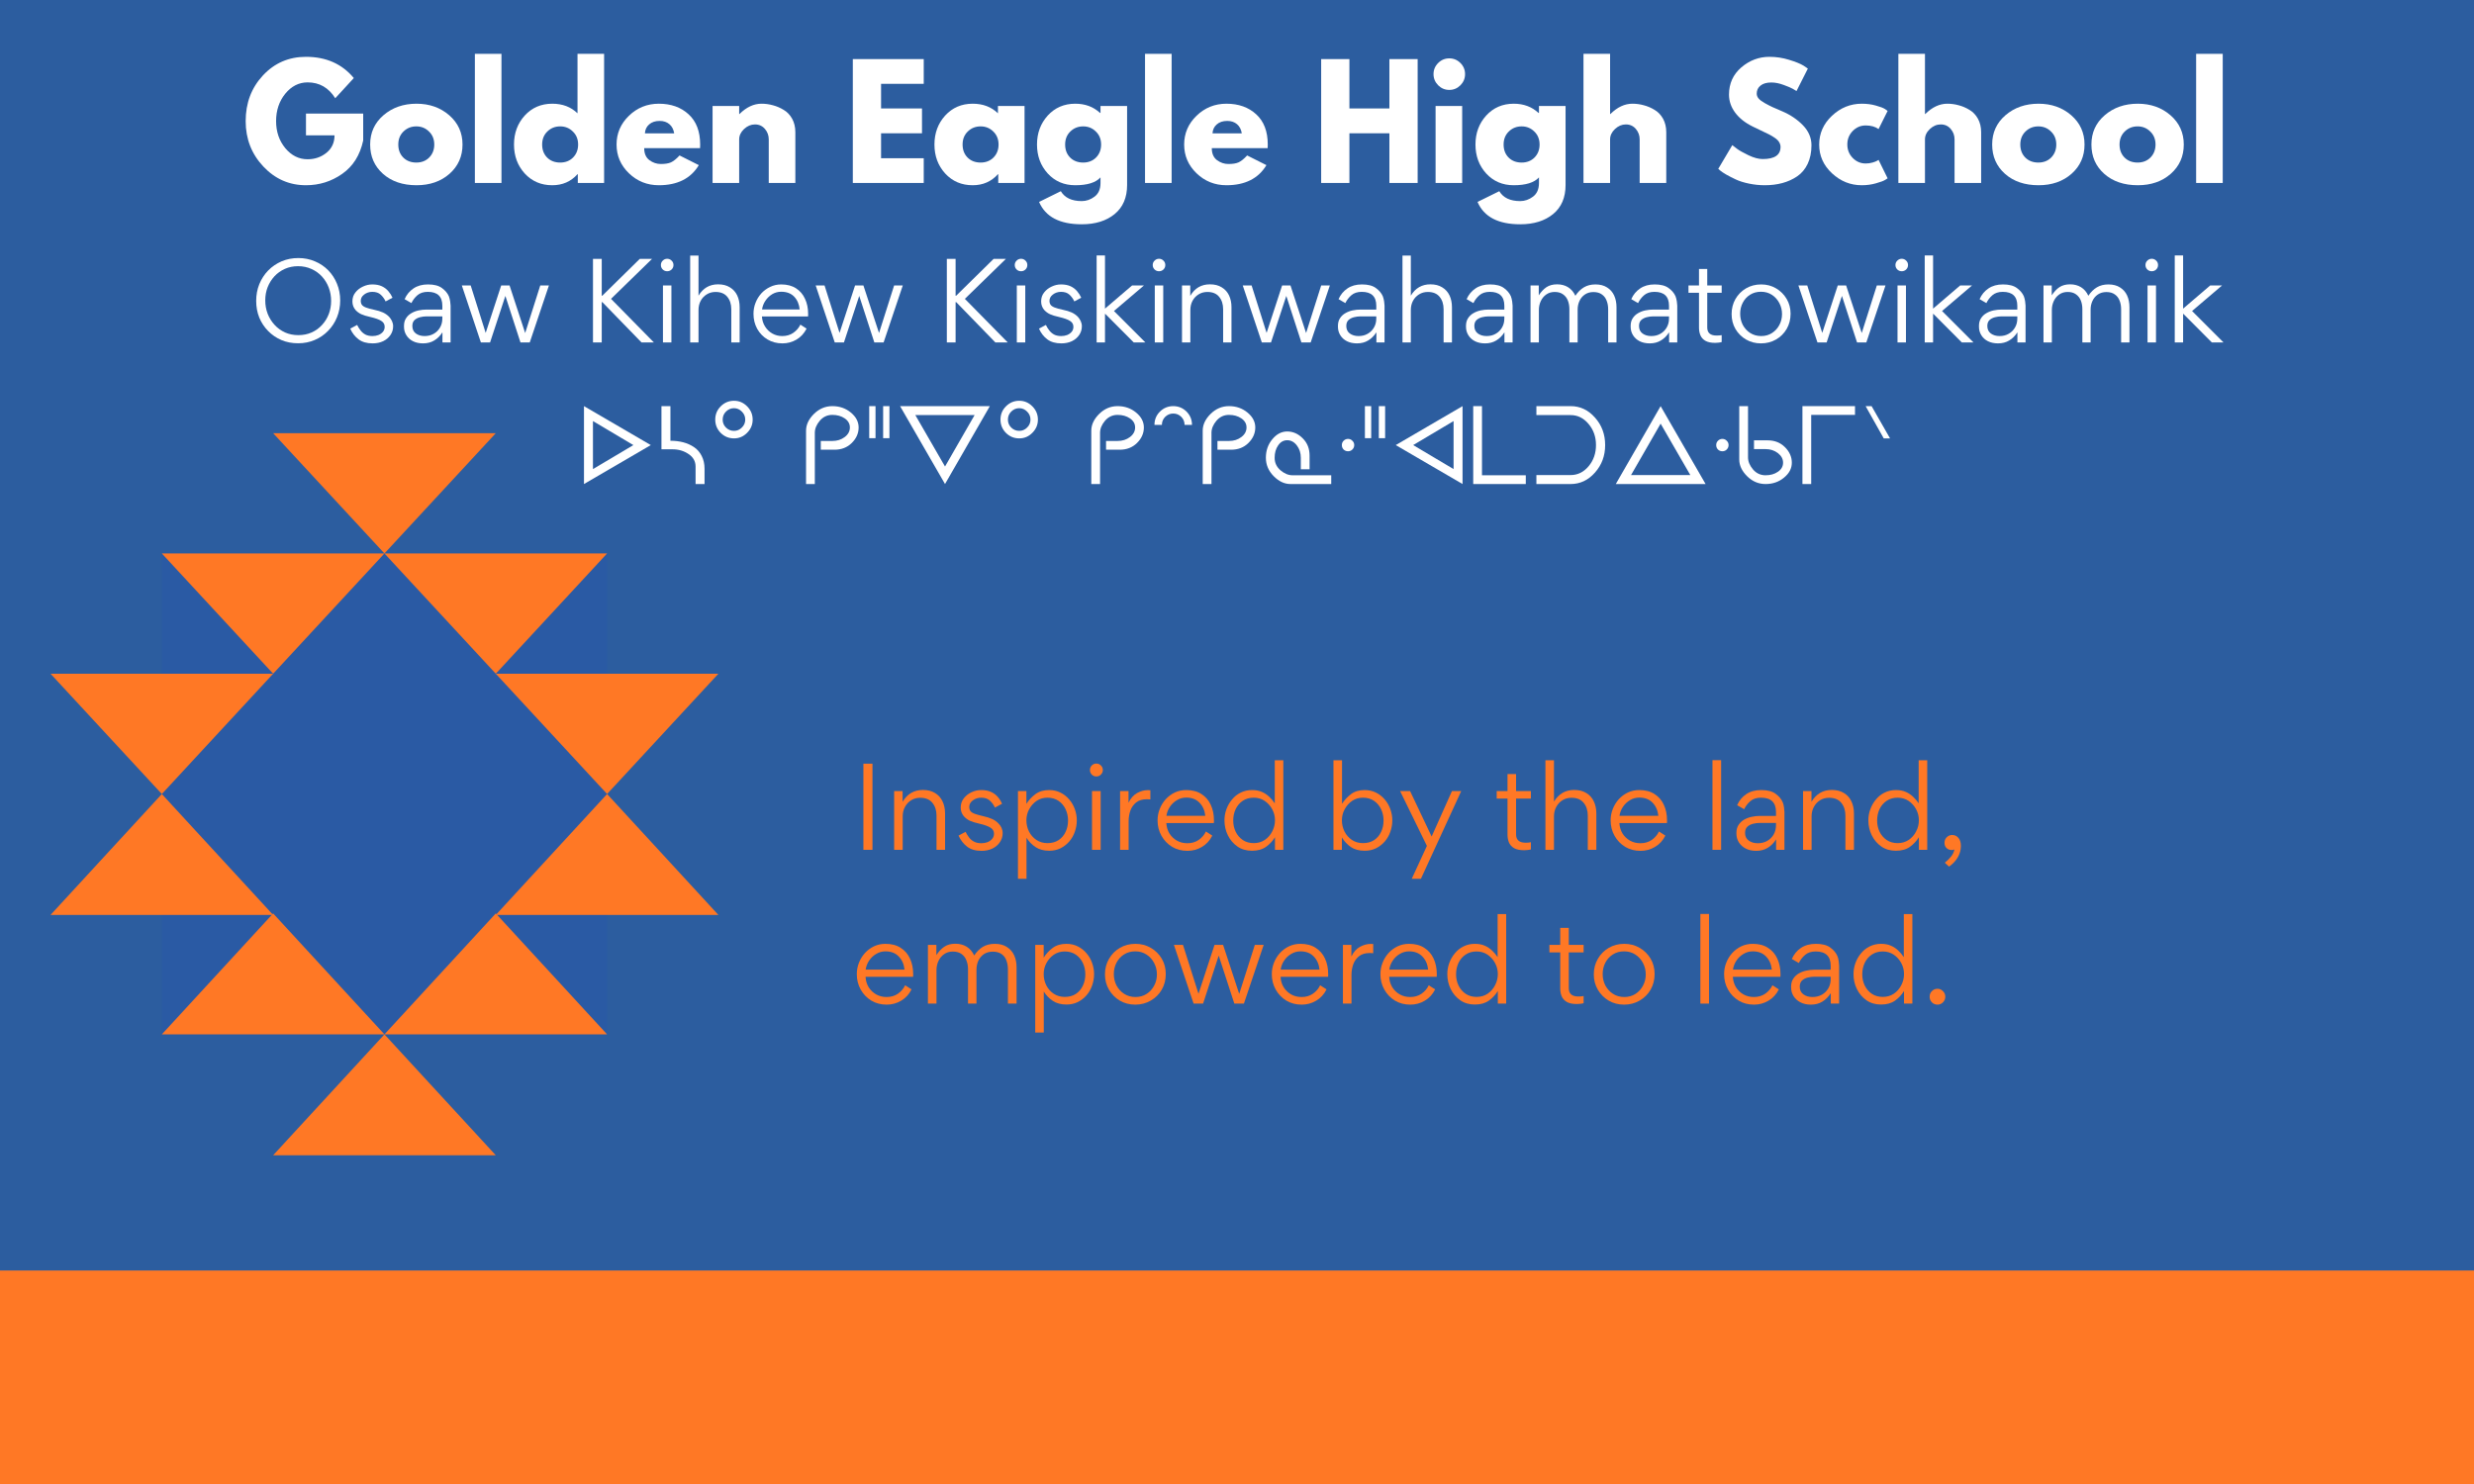 <svg xmlns="http://www.w3.org/2000/svg" xmlns:xlink="http://www.w3.org/1999/xlink" width="500" zoomAndPan="magnify" viewBox="0 0 375 225" height="300" preserveAspectRatio="xMidYMid meet" version="1.0"><defs><g/><clipPath id="dff6e8aca8"><path d="M 24.531 83.914 L 92.02 83.914 L 92.02 156.828 L 24.531 156.828 Z M 24.531 83.914 " clip-rule="nonzero"/></clipPath><clipPath id="7106b14c29"><path d="M 7.66 102.148 L 41.422 102.148 L 41.422 120.387 L 7.66 120.387 Z M 7.66 102.148 " clip-rule="nonzero"/></clipPath><clipPath id="db7643d34e"><path d="M 24.531 120.387 L 41.402 102.148 L 7.66 102.148 Z M 24.531 120.387 " clip-rule="nonzero"/></clipPath><clipPath id="c0bdddceff"><path d="M 7.66 120.387 L 41.461 120.387 L 41.461 138.719 L 7.66 138.719 Z M 7.66 120.387 " clip-rule="nonzero"/></clipPath><clipPath id="1ec5d8e2b4"><path d="M 24.531 120.387 L 41.402 138.719 L 7.66 138.719 Z M 24.531 120.387 " clip-rule="nonzero"/></clipPath><clipPath id="32857d632c"><path d="M 24.531 83.914 L 58.293 83.914 L 58.293 102.148 L 24.531 102.148 Z M 24.531 83.914 " clip-rule="nonzero"/></clipPath><clipPath id="d1d3c82235"><path d="M 41.402 102.148 L 58.273 83.914 L 24.531 83.914 Z M 41.402 102.148 " clip-rule="nonzero"/></clipPath><clipPath id="7e1b0ff973"><path d="M 41.402 65.68 L 75.168 65.68 L 75.168 83.914 L 41.402 83.914 Z M 41.402 65.68 " clip-rule="nonzero"/></clipPath><clipPath id="a72a9c91d2"><path d="M 58.273 83.914 L 75.148 65.68 L 41.402 65.68 Z M 58.273 83.914 " clip-rule="nonzero"/></clipPath><clipPath id="75970570a2"><path d="M 58.273 83.914 L 92.039 83.914 L 92.039 102.148 L 58.273 102.148 Z M 58.273 83.914 " clip-rule="nonzero"/></clipPath><clipPath id="eda5b2fdb4"><path d="M 75.148 102.148 L 92.02 83.914 L 58.273 83.914 Z M 75.148 102.148 " clip-rule="nonzero"/></clipPath><clipPath id="a6c06fb706"><path d="M 75.148 102.148 L 108.91 102.148 L 108.91 120.387 L 75.148 120.387 Z M 75.148 102.148 " clip-rule="nonzero"/></clipPath><clipPath id="884d24f92f"><path d="M 92.02 120.387 L 108.891 102.148 L 75.148 102.148 Z M 92.02 120.387 " clip-rule="nonzero"/></clipPath><clipPath id="69bde1827d"><path d="M 75.148 120.387 L 108.949 120.387 L 108.949 138.719 L 75.148 138.719 Z M 75.148 120.387 " clip-rule="nonzero"/></clipPath><clipPath id="c4d0170bbd"><path d="M 92.02 120.387 L 108.891 138.719 L 75.148 138.719 Z M 92.02 120.387 " clip-rule="nonzero"/></clipPath><clipPath id="003a03a01c"><path d="M 24.531 138.492 L 58.332 138.492 L 58.332 156.828 L 24.531 156.828 Z M 24.531 138.492 " clip-rule="nonzero"/></clipPath><clipPath id="31f91ff9ec"><path d="M 41.402 138.492 L 58.273 156.828 L 24.531 156.828 Z M 41.402 138.492 " clip-rule="nonzero"/></clipPath><clipPath id="c7b6bdb3b2"><path d="M 58.273 138.492 L 92.078 138.492 L 92.078 156.828 L 58.273 156.828 Z M 58.273 138.492 " clip-rule="nonzero"/></clipPath><clipPath id="0dad1bc838"><path d="M 75.148 138.492 L 92.02 156.828 L 58.273 156.828 Z M 75.148 138.492 " clip-rule="nonzero"/></clipPath><clipPath id="18d9d0900d"><path d="M 41.402 156.828 L 75.207 156.828 L 75.207 175.16 L 41.402 175.16 Z M 41.402 156.828 " clip-rule="nonzero"/></clipPath><clipPath id="c3c7318788"><path d="M 58.273 156.828 L 75.148 175.16 L 41.402 175.16 Z M 58.273 156.828 " clip-rule="nonzero"/></clipPath><clipPath id="863a4be025"><path d="M 0 192.629 L 375 192.629 L 375 225 L 0 225 Z M 0 192.629 " clip-rule="nonzero"/></clipPath></defs><rect x="-37.5" width="450" fill="#ffffff" y="-22.5" height="270" fill-opacity="1"/><rect x="-37.5" width="450" fill="#2c5d9f" y="-22.5" height="270" fill-opacity="1"/><g clip-path="url(#dff6e8aca8)"><path fill="#2a5aa4" d="M 24.531 83.914 L 92.02 83.914 L 92.02 156.938 L 24.531 156.938 Z M 24.531 83.914 " fill-opacity="1" fill-rule="nonzero"/></g><g clip-path="url(#7106b14c29)"><g clip-path="url(#db7643d34e)"><path fill="#ff7825" d="M 7.66 102.148 L 41.422 102.148 L 41.422 120.387 L 7.66 120.387 Z M 7.66 102.148 " fill-opacity="1" fill-rule="nonzero"/></g></g><g clip-path="url(#c0bdddceff)"><g clip-path="url(#1ec5d8e2b4)"><path fill="#ff7825" d="M 7.66 120.387 L 41.391 120.387 L 41.391 138.719 L 7.66 138.719 Z M 7.66 120.387 " fill-opacity="1" fill-rule="nonzero"/></g></g><g clip-path="url(#32857d632c)"><g clip-path="url(#d1d3c82235)"><path fill="#ff7825" d="M 24.531 83.914 L 58.293 83.914 L 58.293 102.148 L 24.531 102.148 Z M 24.531 83.914 " fill-opacity="1" fill-rule="nonzero"/></g></g><g clip-path="url(#7e1b0ff973)"><g clip-path="url(#a72a9c91d2)"><path fill="#ff7825" d="M 41.402 65.68 L 75.168 65.68 L 75.168 83.914 L 41.402 83.914 Z M 41.402 65.68 " fill-opacity="1" fill-rule="nonzero"/></g></g><g clip-path="url(#75970570a2)"><g clip-path="url(#eda5b2fdb4)"><path fill="#ff7825" d="M 58.273 83.914 L 92.039 83.914 L 92.039 102.148 L 58.273 102.148 Z M 58.273 83.914 " fill-opacity="1" fill-rule="nonzero"/></g></g><g clip-path="url(#a6c06fb706)"><g clip-path="url(#884d24f92f)"><path fill="#ff7825" d="M 75.148 102.148 L 108.91 102.148 L 108.91 120.387 L 75.148 120.387 Z M 75.148 102.148 " fill-opacity="1" fill-rule="nonzero"/></g></g><g clip-path="url(#69bde1827d)"><g clip-path="url(#c4d0170bbd)"><path fill="#ff7825" d="M 75.148 120.387 L 108.879 120.387 L 108.879 138.719 L 75.148 138.719 Z M 75.148 120.387 " fill-opacity="1" fill-rule="nonzero"/></g></g><g clip-path="url(#003a03a01c)"><g clip-path="url(#31f91ff9ec)"><path fill="#ff7825" d="M 24.531 138.492 L 58.262 138.492 L 58.262 156.828 L 24.531 156.828 Z M 24.531 138.492 " fill-opacity="1" fill-rule="nonzero"/></g></g><g clip-path="url(#c7b6bdb3b2)"><g clip-path="url(#0dad1bc838)"><path fill="#ff7825" d="M 58.273 138.492 L 92.004 138.492 L 92.004 156.828 L 58.273 156.828 Z M 58.273 138.492 " fill-opacity="1" fill-rule="nonzero"/></g></g><g clip-path="url(#18d9d0900d)"><g clip-path="url(#c3c7318788)"><path fill="#ff7825" d="M 41.402 156.828 L 75.133 156.828 L 75.133 175.16 L 41.402 175.16 Z M 41.402 156.828 " fill-opacity="1" fill-rule="nonzero"/></g></g><g clip-path="url(#863a4be025)"><path fill="#ff7825" d="M -4.836 192.629 L 412.418 192.629 L 412.418 240.699 L -4.836 240.699 Z M -4.836 192.629 " fill-opacity="1" fill-rule="nonzero"/></g><g fill="#ff7825" fill-opacity="1"><g transform="translate(129.058, 128.848)"><g><path d="M 3.188 0 L 1.812 0 L 1.812 -13.062 L 3.188 -13.062 Z M 3.188 0 "/></g></g></g><g fill="#ff7825" fill-opacity="1"><g transform="translate(134.062, 128.848)"><g><path d="M 7.891 0 L 7.891 -5.188 C 7.891 -5.977 7.68 -6.625 7.266 -7.125 C 6.859 -7.633 6.242 -7.891 5.422 -7.891 C 4.91 -7.891 4.453 -7.766 4.047 -7.516 C 3.648 -7.266 3.336 -6.926 3.109 -6.5 C 2.879 -6.082 2.766 -5.609 2.766 -5.078 L 2.766 0 L 1.469 0 L 1.469 -8.906 L 2.75 -8.906 L 2.75 -7.281 C 3.457 -8.477 4.484 -9.078 5.828 -9.078 C 6.555 -9.078 7.172 -8.922 7.672 -8.609 C 8.172 -8.305 8.547 -7.891 8.797 -7.359 C 9.055 -6.828 9.188 -6.207 9.188 -5.5 L 9.188 0 Z M 7.891 0 "/></g></g></g><g fill="#ff7825" fill-opacity="1"><g transform="translate(144.605, 128.848)"><g><path d="M 7.375 -2.531 C 7.375 -2.02 7.234 -1.562 6.953 -1.156 C 6.68 -0.75 6.301 -0.426 5.812 -0.188 C 5.332 0.039 4.785 0.156 4.172 0.156 C 3.266 0.156 2.535 -0.055 1.984 -0.484 C 1.43 -0.91 1 -1.469 0.688 -2.156 L 1.75 -2.734 C 1.895 -2.441 2.066 -2.16 2.266 -1.891 C 2.461 -1.629 2.711 -1.414 3.016 -1.25 C 3.328 -1.082 3.707 -1 4.156 -1 C 4.477 -1 4.781 -1.051 5.062 -1.156 C 5.352 -1.27 5.594 -1.438 5.781 -1.656 C 5.969 -1.875 6.062 -2.141 6.062 -2.453 C 6.062 -2.836 5.883 -3.141 5.531 -3.359 C 5.176 -3.586 4.609 -3.789 3.828 -3.969 C 3.234 -4.102 2.758 -4.25 2.406 -4.406 C 2.062 -4.57 1.758 -4.797 1.5 -5.078 C 1.176 -5.453 1.016 -5.895 1.016 -6.406 C 1.016 -6.945 1.172 -7.414 1.484 -7.812 C 1.797 -8.207 2.188 -8.516 2.656 -8.734 C 3.133 -8.953 3.625 -9.062 4.125 -9.062 C 4.707 -9.062 5.203 -8.969 5.609 -8.781 C 6.023 -8.594 6.367 -8.336 6.641 -8.016 C 6.91 -7.703 7.125 -7.359 7.281 -6.984 L 6.203 -6.406 C 6.004 -6.832 5.742 -7.188 5.422 -7.469 C 5.109 -7.758 4.676 -7.906 4.125 -7.906 C 3.645 -7.906 3.223 -7.77 2.859 -7.5 C 2.492 -7.227 2.312 -6.898 2.312 -6.516 C 2.312 -6.266 2.367 -6.055 2.484 -5.891 C 2.609 -5.723 2.82 -5.582 3.125 -5.469 C 3.438 -5.352 3.863 -5.234 4.406 -5.109 C 4.945 -4.992 5.406 -4.848 5.781 -4.672 C 6.156 -4.504 6.473 -4.281 6.734 -4 C 6.93 -3.812 7.086 -3.594 7.203 -3.344 C 7.316 -3.094 7.375 -2.82 7.375 -2.531 Z M 7.375 -2.531 "/></g></g></g><g fill="#ff7825" fill-opacity="1"><g transform="translate(152.828, 128.848)"><g><path d="M 10.391 -4.469 C 10.391 -3.875 10.289 -3.301 10.094 -2.75 C 9.906 -2.195 9.625 -1.703 9.25 -1.266 C 8.875 -0.836 8.43 -0.492 7.922 -0.234 C 7.41 0.016 6.836 0.141 6.203 0.141 C 5.379 0.141 4.688 -0.047 4.125 -0.422 C 3.57 -0.797 3.117 -1.266 2.766 -1.828 L 2.766 4.391 L 1.469 4.391 L 1.469 -8.906 L 2.75 -8.906 L 2.75 -6.969 C 3.102 -7.531 3.555 -8.02 4.109 -8.438 C 4.66 -8.852 5.359 -9.062 6.203 -9.062 C 6.836 -9.062 7.41 -8.93 7.922 -8.672 C 8.43 -8.422 8.875 -8.07 9.25 -7.625 C 9.625 -7.188 9.906 -6.695 10.094 -6.156 C 10.289 -5.613 10.391 -5.051 10.391 -4.469 Z M 5.938 -1.016 C 6.594 -1.016 7.156 -1.164 7.625 -1.469 C 8.094 -1.781 8.445 -2.195 8.688 -2.719 C 8.938 -3.238 9.062 -3.812 9.062 -4.438 C 9.062 -5.062 8.938 -5.633 8.688 -6.156 C 8.445 -6.676 8.094 -7.098 7.625 -7.422 C 7.156 -7.742 6.594 -7.906 5.938 -7.906 C 5.32 -7.906 4.773 -7.742 4.297 -7.422 C 3.828 -7.098 3.453 -6.676 3.172 -6.156 C 2.891 -5.645 2.75 -5.086 2.75 -4.484 C 2.75 -3.879 2.879 -3.312 3.141 -2.781 C 3.41 -2.25 3.785 -1.82 4.266 -1.5 C 4.754 -1.176 5.312 -1.016 5.938 -1.016 Z M 5.938 -1.016 "/></g></g></g><g fill="#ff7825" fill-opacity="1"><g transform="translate(164.054, 128.848)"><g><path d="M 1.156 -12.094 C 1.156 -12.375 1.25 -12.609 1.438 -12.797 C 1.625 -12.984 1.852 -13.078 2.125 -13.078 C 2.395 -13.078 2.625 -12.984 2.812 -12.797 C 3.008 -12.609 3.109 -12.375 3.109 -12.094 C 3.109 -11.832 3.008 -11.602 2.812 -11.406 C 2.625 -11.219 2.395 -11.125 2.125 -11.125 C 1.852 -11.125 1.625 -11.219 1.438 -11.406 C 1.25 -11.602 1.156 -11.832 1.156 -12.094 Z M 2.781 0 L 1.469 0 L 1.469 -8.906 L 2.781 -8.906 Z M 2.781 0 "/></g></g></g><g fill="#ff7825" fill-opacity="1"><g transform="translate(168.308, 128.848)"><g><path d="M 2.75 -8.906 L 2.75 -7.141 C 3.082 -7.828 3.516 -8.316 4.047 -8.609 C 4.586 -8.898 5.113 -9.047 5.625 -9.047 C 5.664 -9.047 5.734 -9.047 5.828 -9.047 C 5.93 -9.047 6.008 -9.039 6.062 -9.031 L 6.062 -7.641 C 5.977 -7.648 5.895 -7.656 5.812 -7.656 C 5.727 -7.664 5.645 -7.672 5.562 -7.672 C 4.852 -7.672 4.297 -7.504 3.891 -7.172 C 3.484 -6.836 3.191 -6.414 3.016 -5.906 C 2.848 -5.406 2.766 -4.891 2.766 -4.359 L 2.766 0 L 1.469 0 L 1.469 -8.906 Z M 2.75 -8.906 "/></g></g></g><g fill="#ff7825" fill-opacity="1"><g transform="translate(174.647, 128.848)"><g><path d="M 9.344 -4.062 L 2.141 -4.062 C 2.172 -3.477 2.328 -2.953 2.609 -2.484 C 2.898 -2.023 3.281 -1.66 3.75 -1.391 C 4.219 -1.129 4.742 -1 5.328 -1 C 5.984 -1 6.555 -1.164 7.047 -1.5 C 7.535 -1.844 7.898 -2.27 8.141 -2.781 L 9.109 -2.156 C 8.734 -1.406 8.207 -0.832 7.531 -0.438 C 6.863 -0.039 6.133 0.156 5.344 0.156 C 4.469 0.156 3.691 -0.047 3.016 -0.453 C 2.336 -0.867 1.801 -1.426 1.406 -2.125 C 1.008 -2.832 0.812 -3.613 0.812 -4.469 C 0.812 -5.07 0.922 -5.648 1.141 -6.203 C 1.359 -6.754 1.66 -7.242 2.047 -7.672 C 2.441 -8.098 2.898 -8.438 3.422 -8.688 C 3.953 -8.938 4.531 -9.062 5.156 -9.062 C 6.082 -9.062 6.852 -8.859 7.469 -8.453 C 8.094 -8.055 8.562 -7.516 8.875 -6.828 C 9.195 -6.141 9.359 -5.359 9.359 -4.484 C 9.359 -4.41 9.359 -4.336 9.359 -4.266 C 9.359 -4.191 9.352 -4.125 9.344 -4.062 Z M 2.156 -5.156 L 8.047 -5.156 C 7.961 -5.969 7.672 -6.629 7.172 -7.141 C 6.68 -7.66 6.008 -7.922 5.156 -7.922 C 4.645 -7.922 4.176 -7.789 3.75 -7.531 C 3.32 -7.281 2.969 -6.945 2.688 -6.531 C 2.406 -6.113 2.227 -5.656 2.156 -5.156 Z M 2.156 -5.156 "/></g></g></g><g fill="#ff7825" fill-opacity="1"><g transform="translate(184.772, 128.848)"><g><path d="M 0.828 -4.469 C 0.828 -5.051 0.926 -5.613 1.125 -6.156 C 1.32 -6.695 1.602 -7.188 1.969 -7.625 C 2.332 -8.07 2.77 -8.422 3.281 -8.672 C 3.801 -8.93 4.375 -9.062 5 -9.062 C 5.582 -9.062 6.082 -8.969 6.5 -8.781 C 6.926 -8.594 7.301 -8.344 7.625 -8.031 C 7.945 -7.727 8.223 -7.398 8.453 -7.047 L 8.453 -13.578 L 9.75 -13.578 L 9.75 0 L 8.484 0 L 8.484 -1.906 C 8.129 -1.332 7.676 -0.848 7.125 -0.453 C 6.57 -0.055 5.863 0.141 5 0.141 C 4.156 0.141 3.422 -0.07 2.797 -0.5 C 2.172 -0.938 1.688 -1.504 1.344 -2.203 C 1 -2.898 0.828 -3.656 0.828 -4.469 Z M 5.266 -1.016 C 5.898 -1.016 6.457 -1.176 6.938 -1.5 C 7.414 -1.82 7.789 -2.25 8.062 -2.781 C 8.344 -3.312 8.484 -3.879 8.484 -4.484 C 8.484 -5.078 8.344 -5.633 8.062 -6.156 C 7.781 -6.676 7.398 -7.098 6.922 -7.422 C 6.441 -7.742 5.891 -7.906 5.266 -7.906 C 4.629 -7.906 4.078 -7.75 3.609 -7.438 C 3.141 -7.125 2.781 -6.707 2.531 -6.188 C 2.281 -5.664 2.156 -5.082 2.156 -4.438 C 2.156 -3.82 2.281 -3.254 2.531 -2.734 C 2.781 -2.223 3.141 -1.805 3.609 -1.484 C 4.078 -1.172 4.629 -1.016 5.266 -1.016 Z M 5.266 -1.016 "/></g></g></g><g fill="#ff7825" fill-opacity="1"><g transform="translate(200.652, 128.848)"><g><path d="M 10.391 -4.469 C 10.391 -3.875 10.289 -3.301 10.094 -2.75 C 9.906 -2.195 9.625 -1.703 9.25 -1.266 C 8.875 -0.836 8.43 -0.492 7.922 -0.234 C 7.41 0.016 6.836 0.141 6.203 0.141 C 5.359 0.141 4.66 -0.047 4.109 -0.422 C 3.555 -0.805 3.102 -1.289 2.75 -1.875 L 2.75 0 L 1.469 0 L 1.469 -13.578 L 2.766 -13.578 L 2.766 -6.984 C 3.141 -7.555 3.598 -8.047 4.141 -8.453 C 4.68 -8.859 5.367 -9.062 6.203 -9.062 C 6.836 -9.062 7.41 -8.93 7.922 -8.672 C 8.43 -8.422 8.875 -8.07 9.25 -7.625 C 9.625 -7.188 9.906 -6.695 10.094 -6.156 C 10.289 -5.613 10.391 -5.051 10.391 -4.469 Z M 5.938 -1.016 C 6.594 -1.016 7.156 -1.164 7.625 -1.469 C 8.094 -1.781 8.445 -2.195 8.688 -2.719 C 8.938 -3.238 9.062 -3.812 9.062 -4.438 C 9.062 -5.062 8.938 -5.633 8.688 -6.156 C 8.445 -6.676 8.094 -7.098 7.625 -7.422 C 7.156 -7.742 6.594 -7.906 5.938 -7.906 C 5.32 -7.906 4.773 -7.742 4.297 -7.422 C 3.828 -7.098 3.453 -6.676 3.172 -6.156 C 2.891 -5.645 2.75 -5.086 2.75 -4.484 C 2.75 -3.879 2.879 -3.312 3.141 -2.781 C 3.41 -2.25 3.785 -1.82 4.266 -1.5 C 4.754 -1.176 5.312 -1.016 5.938 -1.016 Z M 5.938 -1.016 "/></g></g></g><g fill="#ff7825" fill-opacity="1"><g transform="translate(211.878, 128.848)"><g><path d="M 0.344 -8.906 L 1.859 -8.906 L 5.125 -2.016 L 8.203 -8.906 L 9.609 -8.906 L 3.5 4.391 L 2.109 4.391 L 4.406 -0.594 Z M 0.344 -8.906 "/></g></g></g><g fill="#ff7825" fill-opacity="1"><g transform="translate(221.787, 128.848)"><g/></g></g><g fill="#ff7825" fill-opacity="1"><g transform="translate(226.441, 128.848)"><g><path d="M 4.594 0.062 C 3.945 0.062 3.438 -0.039 3.062 -0.25 C 2.695 -0.469 2.438 -0.754 2.281 -1.109 C 2.133 -1.473 2.062 -1.867 2.062 -2.297 L 2.062 -7.766 L 0.422 -7.766 L 0.422 -8.906 L 2.062 -8.906 L 2.062 -11.484 L 3.359 -11.484 L 3.359 -8.906 L 5.609 -8.906 L 5.609 -7.766 L 3.359 -7.766 L 3.359 -2.344 C 3.359 -1.5 3.844 -1.078 4.812 -1.078 C 4.945 -1.078 5.086 -1.082 5.234 -1.094 C 5.379 -1.113 5.504 -1.133 5.609 -1.156 L 5.609 -0.062 C 5.473 -0.02 5.297 0.008 5.078 0.031 C 4.867 0.051 4.707 0.062 4.594 0.062 Z M 4.594 0.062 "/></g></g></g><g fill="#ff7825" fill-opacity="1"><g transform="translate(232.78, 128.848)"><g><path d="M 7.891 0 L 7.891 -5.188 C 7.891 -5.977 7.68 -6.625 7.266 -7.125 C 6.859 -7.633 6.242 -7.891 5.422 -7.891 C 4.91 -7.891 4.453 -7.766 4.047 -7.516 C 3.648 -7.266 3.336 -6.926 3.109 -6.5 C 2.879 -6.082 2.766 -5.609 2.766 -5.078 L 2.766 0 L 1.469 0 L 1.469 -13.578 L 2.766 -13.578 L 2.766 -7.312 C 3.484 -8.488 4.504 -9.078 5.828 -9.078 C 6.555 -9.078 7.172 -8.922 7.672 -8.609 C 8.172 -8.305 8.547 -7.891 8.797 -7.359 C 9.055 -6.828 9.188 -6.207 9.188 -5.5 L 9.188 0 Z M 7.891 0 "/></g></g></g><g fill="#ff7825" fill-opacity="1"><g transform="translate(243.322, 128.848)"><g><path d="M 9.344 -4.062 L 2.141 -4.062 C 2.172 -3.477 2.328 -2.953 2.609 -2.484 C 2.898 -2.023 3.281 -1.66 3.75 -1.391 C 4.219 -1.129 4.742 -1 5.328 -1 C 5.984 -1 6.555 -1.164 7.047 -1.5 C 7.535 -1.844 7.898 -2.27 8.141 -2.781 L 9.109 -2.156 C 8.734 -1.406 8.207 -0.832 7.531 -0.438 C 6.863 -0.039 6.133 0.156 5.344 0.156 C 4.469 0.156 3.691 -0.047 3.016 -0.453 C 2.336 -0.867 1.801 -1.426 1.406 -2.125 C 1.008 -2.832 0.812 -3.613 0.812 -4.469 C 0.812 -5.07 0.922 -5.648 1.141 -6.203 C 1.359 -6.754 1.66 -7.242 2.047 -7.672 C 2.441 -8.098 2.898 -8.438 3.422 -8.688 C 3.953 -8.938 4.531 -9.062 5.156 -9.062 C 6.082 -9.062 6.852 -8.859 7.469 -8.453 C 8.094 -8.055 8.562 -7.516 8.875 -6.828 C 9.195 -6.141 9.359 -5.359 9.359 -4.484 C 9.359 -4.41 9.359 -4.336 9.359 -4.266 C 9.359 -4.191 9.352 -4.125 9.344 -4.062 Z M 2.156 -5.156 L 8.047 -5.156 C 7.961 -5.969 7.672 -6.629 7.172 -7.141 C 6.68 -7.66 6.008 -7.922 5.156 -7.922 C 4.645 -7.922 4.176 -7.789 3.75 -7.531 C 3.32 -7.281 2.969 -6.945 2.688 -6.531 C 2.406 -6.113 2.227 -5.656 2.156 -5.156 Z M 2.156 -5.156 "/></g></g></g><g fill="#ff7825" fill-opacity="1"><g transform="translate(253.447, 128.848)"><g/></g></g><g fill="#ff7825" fill-opacity="1"><g transform="translate(258.101, 128.848)"><g><path d="M 2.781 0 L 1.469 0 L 1.469 -13.594 L 2.781 -13.594 Z M 2.781 0 "/></g></g></g><g fill="#ff7825" fill-opacity="1"><g transform="translate(262.355, 128.848)"><g><path d="M 6.844 -5.141 L 6.844 -5.734 C 6.844 -7.18 6.086 -7.906 4.578 -7.906 C 3.891 -7.906 3.348 -7.727 2.953 -7.375 C 2.555 -7.031 2.242 -6.625 2.016 -6.156 L 0.953 -6.766 C 1.266 -7.473 1.723 -8.031 2.328 -8.438 C 2.941 -8.852 3.703 -9.062 4.609 -9.062 C 5.555 -9.062 6.281 -8.875 6.781 -8.5 C 7.289 -8.133 7.648 -7.707 7.859 -7.219 C 7.961 -6.977 8.031 -6.707 8.062 -6.406 C 8.102 -6.113 8.125 -5.895 8.125 -5.75 L 8.125 0 L 6.859 0 L 6.859 -1.562 L 6.844 -1.562 C 6.5 -1.02 6.078 -0.598 5.578 -0.297 C 5.086 0.004 4.508 0.156 3.844 0.156 C 3.238 0.156 2.711 0.039 2.266 -0.188 C 1.828 -0.414 1.477 -0.727 1.219 -1.125 C 0.969 -1.52 0.844 -1.969 0.844 -2.469 L 0.844 -2.562 C 0.844 -3.051 0.953 -3.457 1.172 -3.781 C 1.391 -4.113 1.672 -4.379 2.016 -4.578 C 2.359 -4.773 2.734 -4.914 3.141 -5 C 3.555 -5.094 3.969 -5.141 4.375 -5.141 Z M 6.844 -4.078 L 4.359 -4.078 C 4.047 -4.078 3.719 -4.035 3.375 -3.953 C 3.031 -3.867 2.738 -3.719 2.5 -3.5 C 2.27 -3.281 2.156 -2.969 2.156 -2.562 C 2.156 -2.062 2.336 -1.676 2.703 -1.406 C 3.078 -1.133 3.535 -1 4.078 -1 C 4.609 -1 5.082 -1.113 5.5 -1.344 C 5.914 -1.582 6.242 -1.906 6.484 -2.312 C 6.723 -2.727 6.844 -3.207 6.844 -3.75 Z M 6.844 -4.078 "/></g></g></g><g fill="#ff7825" fill-opacity="1"><g transform="translate(271.829, 128.848)"><g><path d="M 7.891 0 L 7.891 -5.188 C 7.891 -5.977 7.68 -6.625 7.266 -7.125 C 6.859 -7.633 6.242 -7.891 5.422 -7.891 C 4.91 -7.891 4.453 -7.766 4.047 -7.516 C 3.648 -7.266 3.336 -6.926 3.109 -6.5 C 2.879 -6.082 2.766 -5.609 2.766 -5.078 L 2.766 0 L 1.469 0 L 1.469 -8.906 L 2.75 -8.906 L 2.75 -7.281 C 3.457 -8.477 4.484 -9.078 5.828 -9.078 C 6.555 -9.078 7.172 -8.922 7.672 -8.609 C 8.172 -8.305 8.547 -7.891 8.797 -7.359 C 9.055 -6.828 9.188 -6.207 9.188 -5.5 L 9.188 0 Z M 7.891 0 "/></g></g></g><g fill="#ff7825" fill-opacity="1"><g transform="translate(282.372, 128.848)"><g><path d="M 0.828 -4.469 C 0.828 -5.051 0.926 -5.613 1.125 -6.156 C 1.32 -6.695 1.602 -7.188 1.969 -7.625 C 2.332 -8.07 2.77 -8.422 3.281 -8.672 C 3.801 -8.93 4.375 -9.062 5 -9.062 C 5.582 -9.062 6.082 -8.969 6.5 -8.781 C 6.926 -8.594 7.301 -8.344 7.625 -8.031 C 7.945 -7.727 8.223 -7.398 8.453 -7.047 L 8.453 -13.578 L 9.75 -13.578 L 9.75 0 L 8.484 0 L 8.484 -1.906 C 8.129 -1.332 7.676 -0.848 7.125 -0.453 C 6.57 -0.055 5.863 0.141 5 0.141 C 4.156 0.141 3.422 -0.07 2.797 -0.5 C 2.172 -0.938 1.688 -1.504 1.344 -2.203 C 1 -2.898 0.828 -3.656 0.828 -4.469 Z M 5.266 -1.016 C 5.898 -1.016 6.457 -1.176 6.938 -1.5 C 7.414 -1.82 7.789 -2.25 8.062 -2.781 C 8.344 -3.312 8.484 -3.879 8.484 -4.484 C 8.484 -5.078 8.344 -5.633 8.062 -6.156 C 7.781 -6.676 7.398 -7.098 6.922 -7.422 C 6.441 -7.742 5.891 -7.906 5.266 -7.906 C 4.629 -7.906 4.078 -7.75 3.609 -7.438 C 3.141 -7.125 2.781 -6.707 2.531 -6.188 C 2.281 -5.664 2.156 -5.082 2.156 -4.438 C 2.156 -3.82 2.281 -3.254 2.531 -2.734 C 2.781 -2.223 3.141 -1.805 3.609 -1.484 C 4.078 -1.172 4.629 -1.016 5.266 -1.016 Z M 5.266 -1.016 "/></g></g></g><g fill="#ff7825" fill-opacity="1"><g transform="translate(293.598, 128.848)"><g><path d="M 1.828 2.547 L 1.188 1.953 C 1.562 1.66 1.879 1.348 2.141 1.016 C 2.41 0.68 2.578 0.328 2.641 -0.047 C 2.504 0.004 2.367 0.031 2.234 0.031 C 1.922 0.031 1.66 -0.066 1.453 -0.266 C 1.242 -0.461 1.141 -0.727 1.141 -1.062 C 1.141 -1.406 1.254 -1.688 1.484 -1.906 C 1.711 -2.133 1.984 -2.25 2.297 -2.25 C 2.691 -2.25 3.008 -2.102 3.25 -1.812 C 3.5 -1.52 3.625 -1.125 3.625 -0.625 L 3.625 -0.547 C 3.625 0.023 3.473 0.578 3.172 1.109 C 2.867 1.648 2.422 2.129 1.828 2.547 Z M 1.828 2.547 "/></g></g></g><g fill="#ff7825" fill-opacity="1"><g transform="translate(129.058, 152.164)"><g><path d="M 9.344 -4.062 L 2.141 -4.062 C 2.172 -3.477 2.328 -2.953 2.609 -2.484 C 2.898 -2.023 3.281 -1.66 3.75 -1.391 C 4.219 -1.129 4.742 -1 5.328 -1 C 5.984 -1 6.555 -1.164 7.047 -1.5 C 7.535 -1.844 7.898 -2.27 8.141 -2.781 L 9.109 -2.156 C 8.734 -1.406 8.207 -0.832 7.531 -0.438 C 6.863 -0.039 6.133 0.156 5.344 0.156 C 4.469 0.156 3.691 -0.047 3.016 -0.453 C 2.336 -0.867 1.801 -1.426 1.406 -2.125 C 1.008 -2.832 0.812 -3.613 0.812 -4.469 C 0.812 -5.07 0.922 -5.648 1.141 -6.203 C 1.359 -6.754 1.66 -7.242 2.047 -7.672 C 2.441 -8.098 2.898 -8.438 3.422 -8.688 C 3.953 -8.938 4.531 -9.062 5.156 -9.062 C 6.082 -9.062 6.852 -8.859 7.469 -8.453 C 8.094 -8.055 8.562 -7.516 8.875 -6.828 C 9.195 -6.141 9.359 -5.359 9.359 -4.484 C 9.359 -4.41 9.359 -4.336 9.359 -4.266 C 9.359 -4.191 9.352 -4.125 9.344 -4.062 Z M 2.156 -5.156 L 8.047 -5.156 C 7.961 -5.969 7.672 -6.629 7.172 -7.141 C 6.68 -7.66 6.008 -7.922 5.156 -7.922 C 4.645 -7.922 4.176 -7.789 3.75 -7.531 C 3.32 -7.281 2.969 -6.945 2.688 -6.531 C 2.406 -6.113 2.227 -5.656 2.156 -5.156 Z M 2.156 -5.156 "/></g></g></g><g fill="#ff7825" fill-opacity="1"><g transform="translate(139.183, 152.164)"><g><path d="M 7.547 0 L 7.547 -5.219 C 7.547 -5.707 7.461 -6.156 7.297 -6.562 C 7.141 -6.969 6.891 -7.289 6.547 -7.531 C 6.211 -7.77 5.773 -7.891 5.234 -7.891 C 4.723 -7.891 4.281 -7.754 3.906 -7.484 C 3.539 -7.223 3.258 -6.879 3.062 -6.453 C 2.863 -6.023 2.766 -5.566 2.766 -5.078 L 2.766 0 L 1.469 0 L 1.469 -8.906 L 2.75 -8.906 L 2.75 -7.359 C 3.102 -7.898 3.504 -8.32 3.953 -8.625 C 4.398 -8.926 4.957 -9.078 5.625 -9.078 C 6.281 -9.078 6.852 -8.926 7.344 -8.625 C 7.832 -8.32 8.211 -7.879 8.484 -7.297 C 8.859 -7.867 9.297 -8.305 9.797 -8.609 C 10.305 -8.91 10.91 -9.062 11.609 -9.062 C 12.336 -9.062 12.941 -8.906 13.422 -8.594 C 13.91 -8.289 14.281 -7.875 14.531 -7.344 C 14.781 -6.812 14.906 -6.195 14.906 -5.5 L 14.906 0 L 13.594 0 L 13.594 -5.188 C 13.594 -5.688 13.516 -6.141 13.359 -6.547 C 13.211 -6.953 12.969 -7.273 12.625 -7.516 C 12.281 -7.754 11.836 -7.875 11.297 -7.875 C 10.773 -7.875 10.328 -7.75 9.953 -7.5 C 9.586 -7.25 9.305 -6.914 9.109 -6.5 C 8.922 -6.082 8.828 -5.625 8.828 -5.125 L 8.828 0 Z M 7.547 0 "/></g></g></g><g fill="#ff7825" fill-opacity="1"><g transform="translate(155.447, 152.164)"><g><path d="M 10.391 -4.469 C 10.391 -3.875 10.289 -3.301 10.094 -2.75 C 9.906 -2.195 9.625 -1.703 9.25 -1.266 C 8.875 -0.836 8.43 -0.492 7.922 -0.234 C 7.41 0.016 6.836 0.141 6.203 0.141 C 5.379 0.141 4.688 -0.047 4.125 -0.422 C 3.57 -0.797 3.117 -1.266 2.766 -1.828 L 2.766 4.391 L 1.469 4.391 L 1.469 -8.906 L 2.75 -8.906 L 2.75 -6.969 C 3.102 -7.531 3.555 -8.02 4.109 -8.438 C 4.66 -8.852 5.359 -9.062 6.203 -9.062 C 6.836 -9.062 7.41 -8.93 7.922 -8.672 C 8.43 -8.422 8.875 -8.07 9.25 -7.625 C 9.625 -7.188 9.906 -6.695 10.094 -6.156 C 10.289 -5.613 10.391 -5.051 10.391 -4.469 Z M 5.938 -1.016 C 6.594 -1.016 7.156 -1.164 7.625 -1.469 C 8.094 -1.781 8.445 -2.195 8.688 -2.719 C 8.938 -3.238 9.062 -3.812 9.062 -4.438 C 9.062 -5.062 8.938 -5.633 8.688 -6.156 C 8.445 -6.676 8.094 -7.098 7.625 -7.422 C 7.156 -7.742 6.594 -7.906 5.938 -7.906 C 5.32 -7.906 4.773 -7.742 4.297 -7.422 C 3.828 -7.098 3.453 -6.676 3.172 -6.156 C 2.891 -5.645 2.75 -5.086 2.75 -4.484 C 2.75 -3.879 2.879 -3.312 3.141 -2.781 C 3.41 -2.25 3.785 -1.82 4.266 -1.5 C 4.754 -1.176 5.312 -1.016 5.938 -1.016 Z M 5.938 -1.016 "/></g></g></g><g fill="#ff7825" fill-opacity="1"><g transform="translate(166.673, 152.164)"><g><path d="M 5.406 0.156 C 4.539 0.156 3.758 -0.047 3.062 -0.453 C 2.375 -0.867 1.828 -1.422 1.422 -2.109 C 1.016 -2.805 0.812 -3.578 0.812 -4.422 C 0.812 -5.297 1.016 -6.082 1.422 -6.781 C 1.828 -7.488 2.379 -8.047 3.078 -8.453 C 3.773 -8.859 4.562 -9.062 5.438 -9.062 C 6.289 -9.062 7.066 -8.859 7.766 -8.453 C 8.461 -8.047 9.016 -7.5 9.422 -6.812 C 9.828 -6.125 10.031 -5.348 10.031 -4.484 C 10.031 -3.609 9.828 -2.816 9.422 -2.109 C 9.016 -1.41 8.457 -0.859 7.75 -0.453 C 7.051 -0.047 6.27 0.156 5.406 0.156 Z M 5.438 -1 C 6.07 -1 6.633 -1.156 7.125 -1.469 C 7.613 -1.781 7.992 -2.195 8.266 -2.719 C 8.547 -3.238 8.688 -3.805 8.688 -4.422 C 8.688 -5.047 8.547 -5.625 8.266 -6.156 C 7.992 -6.688 7.609 -7.113 7.109 -7.438 C 6.617 -7.758 6.051 -7.922 5.406 -7.922 C 4.758 -7.922 4.191 -7.766 3.703 -7.453 C 3.211 -7.141 2.832 -6.723 2.562 -6.203 C 2.289 -5.68 2.156 -5.109 2.156 -4.484 C 2.156 -3.859 2.289 -3.281 2.562 -2.75 C 2.844 -2.227 3.227 -1.805 3.719 -1.484 C 4.219 -1.16 4.789 -1 5.438 -1 Z M 5.438 -1 "/></g></g></g><g fill="#ff7825" fill-opacity="1"><g transform="translate(177.516, 152.164)"><g><path d="M 0.422 -8.906 L 1.797 -8.906 L 4.141 -1.516 L 4.156 -1.516 L 6.578 -8.906 L 7.875 -8.906 L 10.312 -1.5 L 10.328 -1.5 L 12.688 -8.906 L 14.031 -8.906 L 11.031 0 L 9.578 0 L 7.219 -7.25 L 7.203 -7.25 L 4.844 0 L 3.406 0 Z M 0.422 -8.906 "/></g></g></g><g fill="#ff7825" fill-opacity="1"><g transform="translate(191.962, 152.164)"><g><path d="M 9.344 -4.062 L 2.141 -4.062 C 2.172 -3.477 2.328 -2.953 2.609 -2.484 C 2.898 -2.023 3.281 -1.66 3.75 -1.391 C 4.219 -1.129 4.742 -1 5.328 -1 C 5.984 -1 6.555 -1.164 7.047 -1.5 C 7.535 -1.844 7.898 -2.27 8.141 -2.781 L 9.109 -2.156 C 8.734 -1.406 8.207 -0.832 7.531 -0.438 C 6.863 -0.039 6.133 0.156 5.344 0.156 C 4.469 0.156 3.691 -0.047 3.016 -0.453 C 2.336 -0.867 1.801 -1.426 1.406 -2.125 C 1.008 -2.832 0.812 -3.613 0.812 -4.469 C 0.812 -5.07 0.922 -5.648 1.141 -6.203 C 1.359 -6.754 1.66 -7.242 2.047 -7.672 C 2.441 -8.098 2.898 -8.438 3.422 -8.688 C 3.953 -8.938 4.531 -9.062 5.156 -9.062 C 6.082 -9.062 6.852 -8.859 7.469 -8.453 C 8.094 -8.055 8.562 -7.516 8.875 -6.828 C 9.195 -6.141 9.359 -5.359 9.359 -4.484 C 9.359 -4.41 9.359 -4.336 9.359 -4.266 C 9.359 -4.191 9.352 -4.125 9.344 -4.062 Z M 2.156 -5.156 L 8.047 -5.156 C 7.961 -5.969 7.672 -6.629 7.172 -7.141 C 6.68 -7.66 6.008 -7.922 5.156 -7.922 C 4.645 -7.922 4.176 -7.789 3.75 -7.531 C 3.32 -7.281 2.969 -6.945 2.688 -6.531 C 2.406 -6.113 2.227 -5.656 2.156 -5.156 Z M 2.156 -5.156 "/></g></g></g><g fill="#ff7825" fill-opacity="1"><g transform="translate(202.087, 152.164)"><g><path d="M 2.75 -8.906 L 2.75 -7.141 C 3.082 -7.828 3.516 -8.316 4.047 -8.609 C 4.586 -8.898 5.113 -9.047 5.625 -9.047 C 5.664 -9.047 5.734 -9.047 5.828 -9.047 C 5.93 -9.047 6.008 -9.039 6.062 -9.031 L 6.062 -7.641 C 5.977 -7.648 5.895 -7.656 5.812 -7.656 C 5.727 -7.664 5.645 -7.672 5.562 -7.672 C 4.852 -7.672 4.297 -7.504 3.891 -7.172 C 3.484 -6.836 3.191 -6.414 3.016 -5.906 C 2.848 -5.406 2.766 -4.891 2.766 -4.359 L 2.766 0 L 1.469 0 L 1.469 -8.906 Z M 2.75 -8.906 "/></g></g></g><g fill="#ff7825" fill-opacity="1"><g transform="translate(208.426, 152.164)"><g><path d="M 9.344 -4.062 L 2.141 -4.062 C 2.172 -3.477 2.328 -2.953 2.609 -2.484 C 2.898 -2.023 3.281 -1.66 3.75 -1.391 C 4.219 -1.129 4.742 -1 5.328 -1 C 5.984 -1 6.555 -1.164 7.047 -1.5 C 7.535 -1.844 7.898 -2.27 8.141 -2.781 L 9.109 -2.156 C 8.734 -1.406 8.207 -0.832 7.531 -0.438 C 6.863 -0.039 6.133 0.156 5.344 0.156 C 4.469 0.156 3.691 -0.047 3.016 -0.453 C 2.336 -0.867 1.801 -1.426 1.406 -2.125 C 1.008 -2.832 0.812 -3.613 0.812 -4.469 C 0.812 -5.07 0.922 -5.648 1.141 -6.203 C 1.359 -6.754 1.66 -7.242 2.047 -7.672 C 2.441 -8.098 2.898 -8.438 3.422 -8.688 C 3.953 -8.938 4.531 -9.062 5.156 -9.062 C 6.082 -9.062 6.852 -8.859 7.469 -8.453 C 8.094 -8.055 8.562 -7.516 8.875 -6.828 C 9.195 -6.141 9.359 -5.359 9.359 -4.484 C 9.359 -4.41 9.359 -4.336 9.359 -4.266 C 9.359 -4.191 9.352 -4.125 9.344 -4.062 Z M 2.156 -5.156 L 8.047 -5.156 C 7.961 -5.969 7.672 -6.629 7.172 -7.141 C 6.68 -7.66 6.008 -7.922 5.156 -7.922 C 4.645 -7.922 4.176 -7.789 3.75 -7.531 C 3.32 -7.281 2.969 -6.945 2.688 -6.531 C 2.406 -6.113 2.227 -5.656 2.156 -5.156 Z M 2.156 -5.156 "/></g></g></g><g fill="#ff7825" fill-opacity="1"><g transform="translate(218.551, 152.164)"><g><path d="M 0.828 -4.469 C 0.828 -5.051 0.926 -5.613 1.125 -6.156 C 1.32 -6.695 1.602 -7.188 1.969 -7.625 C 2.332 -8.07 2.77 -8.422 3.281 -8.672 C 3.801 -8.93 4.375 -9.062 5 -9.062 C 5.582 -9.062 6.082 -8.969 6.5 -8.781 C 6.926 -8.594 7.301 -8.344 7.625 -8.031 C 7.945 -7.727 8.223 -7.398 8.453 -7.047 L 8.453 -13.578 L 9.75 -13.578 L 9.75 0 L 8.484 0 L 8.484 -1.906 C 8.129 -1.332 7.676 -0.848 7.125 -0.453 C 6.57 -0.055 5.863 0.141 5 0.141 C 4.156 0.141 3.422 -0.07 2.797 -0.5 C 2.172 -0.938 1.688 -1.504 1.344 -2.203 C 1 -2.898 0.828 -3.656 0.828 -4.469 Z M 5.266 -1.016 C 5.898 -1.016 6.457 -1.176 6.938 -1.5 C 7.414 -1.82 7.789 -2.25 8.062 -2.781 C 8.344 -3.312 8.484 -3.879 8.484 -4.484 C 8.484 -5.078 8.344 -5.633 8.062 -6.156 C 7.781 -6.676 7.398 -7.098 6.922 -7.422 C 6.441 -7.742 5.891 -7.906 5.266 -7.906 C 4.629 -7.906 4.078 -7.75 3.609 -7.438 C 3.141 -7.125 2.781 -6.707 2.531 -6.188 C 2.281 -5.664 2.156 -5.082 2.156 -4.438 C 2.156 -3.82 2.281 -3.254 2.531 -2.734 C 2.781 -2.223 3.141 -1.805 3.609 -1.484 C 4.078 -1.172 4.629 -1.016 5.266 -1.016 Z M 5.266 -1.016 "/></g></g></g><g fill="#ff7825" fill-opacity="1"><g transform="translate(229.777, 152.164)"><g/></g></g><g fill="#ff7825" fill-opacity="1"><g transform="translate(234.431, 152.164)"><g><path d="M 4.594 0.062 C 3.945 0.062 3.438 -0.039 3.062 -0.25 C 2.695 -0.469 2.438 -0.754 2.281 -1.109 C 2.133 -1.473 2.062 -1.867 2.062 -2.297 L 2.062 -7.766 L 0.422 -7.766 L 0.422 -8.906 L 2.062 -8.906 L 2.062 -11.484 L 3.359 -11.484 L 3.359 -8.906 L 5.609 -8.906 L 5.609 -7.766 L 3.359 -7.766 L 3.359 -2.344 C 3.359 -1.5 3.844 -1.078 4.812 -1.078 C 4.945 -1.078 5.086 -1.082 5.234 -1.094 C 5.379 -1.113 5.504 -1.133 5.609 -1.156 L 5.609 -0.062 C 5.473 -0.02 5.297 0.008 5.078 0.031 C 4.867 0.051 4.707 0.062 4.594 0.062 Z M 4.594 0.062 "/></g></g></g><g fill="#ff7825" fill-opacity="1"><g transform="translate(240.77, 152.164)"><g><path d="M 5.406 0.156 C 4.539 0.156 3.758 -0.047 3.062 -0.453 C 2.375 -0.867 1.828 -1.422 1.422 -2.109 C 1.016 -2.805 0.812 -3.578 0.812 -4.422 C 0.812 -5.297 1.016 -6.082 1.422 -6.781 C 1.828 -7.488 2.379 -8.047 3.078 -8.453 C 3.773 -8.859 4.562 -9.062 5.438 -9.062 C 6.289 -9.062 7.066 -8.859 7.766 -8.453 C 8.461 -8.047 9.016 -7.5 9.422 -6.812 C 9.828 -6.125 10.031 -5.348 10.031 -4.484 C 10.031 -3.609 9.828 -2.816 9.422 -2.109 C 9.016 -1.41 8.457 -0.859 7.75 -0.453 C 7.051 -0.047 6.27 0.156 5.406 0.156 Z M 5.438 -1 C 6.07 -1 6.633 -1.156 7.125 -1.469 C 7.613 -1.781 7.992 -2.195 8.266 -2.719 C 8.547 -3.238 8.688 -3.805 8.688 -4.422 C 8.688 -5.047 8.547 -5.625 8.266 -6.156 C 7.992 -6.688 7.609 -7.113 7.109 -7.438 C 6.617 -7.758 6.051 -7.922 5.406 -7.922 C 4.758 -7.922 4.191 -7.766 3.703 -7.453 C 3.211 -7.141 2.832 -6.723 2.562 -6.203 C 2.289 -5.68 2.156 -5.109 2.156 -4.484 C 2.156 -3.859 2.289 -3.281 2.562 -2.75 C 2.844 -2.227 3.227 -1.805 3.719 -1.484 C 4.219 -1.16 4.789 -1 5.438 -1 Z M 5.438 -1 "/></g></g></g><g fill="#ff7825" fill-opacity="1"><g transform="translate(251.612, 152.164)"><g/></g></g><g fill="#ff7825" fill-opacity="1"><g transform="translate(256.266, 152.164)"><g><path d="M 2.781 0 L 1.469 0 L 1.469 -13.594 L 2.781 -13.594 Z M 2.781 0 "/></g></g></g><g fill="#ff7825" fill-opacity="1"><g transform="translate(260.52, 152.164)"><g><path d="M 9.344 -4.062 L 2.141 -4.062 C 2.172 -3.477 2.328 -2.953 2.609 -2.484 C 2.898 -2.023 3.281 -1.66 3.75 -1.391 C 4.219 -1.129 4.742 -1 5.328 -1 C 5.984 -1 6.555 -1.164 7.047 -1.5 C 7.535 -1.844 7.898 -2.27 8.141 -2.781 L 9.109 -2.156 C 8.734 -1.406 8.207 -0.832 7.531 -0.438 C 6.863 -0.039 6.133 0.156 5.344 0.156 C 4.469 0.156 3.691 -0.047 3.016 -0.453 C 2.336 -0.867 1.801 -1.426 1.406 -2.125 C 1.008 -2.832 0.812 -3.613 0.812 -4.469 C 0.812 -5.07 0.922 -5.648 1.141 -6.203 C 1.359 -6.754 1.66 -7.242 2.047 -7.672 C 2.441 -8.098 2.898 -8.438 3.422 -8.688 C 3.953 -8.938 4.531 -9.062 5.156 -9.062 C 6.082 -9.062 6.852 -8.859 7.469 -8.453 C 8.094 -8.055 8.562 -7.516 8.875 -6.828 C 9.195 -6.141 9.359 -5.359 9.359 -4.484 C 9.359 -4.41 9.359 -4.336 9.359 -4.266 C 9.359 -4.191 9.352 -4.125 9.344 -4.062 Z M 2.156 -5.156 L 8.047 -5.156 C 7.961 -5.969 7.672 -6.629 7.172 -7.141 C 6.68 -7.66 6.008 -7.922 5.156 -7.922 C 4.645 -7.922 4.176 -7.789 3.75 -7.531 C 3.32 -7.281 2.969 -6.945 2.688 -6.531 C 2.406 -6.113 2.227 -5.656 2.156 -5.156 Z M 2.156 -5.156 "/></g></g></g><g fill="#ff7825" fill-opacity="1"><g transform="translate(270.645, 152.164)"><g><path d="M 6.844 -5.141 L 6.844 -5.734 C 6.844 -7.18 6.086 -7.906 4.578 -7.906 C 3.891 -7.906 3.348 -7.727 2.953 -7.375 C 2.555 -7.031 2.242 -6.625 2.016 -6.156 L 0.953 -6.766 C 1.266 -7.473 1.723 -8.031 2.328 -8.438 C 2.941 -8.852 3.703 -9.062 4.609 -9.062 C 5.555 -9.062 6.281 -8.875 6.781 -8.5 C 7.289 -8.133 7.648 -7.707 7.859 -7.219 C 7.961 -6.977 8.031 -6.707 8.062 -6.406 C 8.102 -6.113 8.125 -5.895 8.125 -5.75 L 8.125 0 L 6.859 0 L 6.859 -1.562 L 6.844 -1.562 C 6.5 -1.02 6.078 -0.598 5.578 -0.297 C 5.086 0.004 4.508 0.156 3.844 0.156 C 3.238 0.156 2.711 0.039 2.266 -0.188 C 1.828 -0.414 1.477 -0.727 1.219 -1.125 C 0.969 -1.52 0.844 -1.969 0.844 -2.469 L 0.844 -2.562 C 0.844 -3.051 0.953 -3.457 1.172 -3.781 C 1.391 -4.113 1.672 -4.379 2.016 -4.578 C 2.359 -4.773 2.734 -4.914 3.141 -5 C 3.555 -5.094 3.969 -5.141 4.375 -5.141 Z M 6.844 -4.078 L 4.359 -4.078 C 4.047 -4.078 3.719 -4.035 3.375 -3.953 C 3.031 -3.867 2.738 -3.719 2.5 -3.5 C 2.27 -3.281 2.156 -2.969 2.156 -2.562 C 2.156 -2.062 2.336 -1.676 2.703 -1.406 C 3.078 -1.133 3.535 -1 4.078 -1 C 4.609 -1 5.082 -1.113 5.5 -1.344 C 5.914 -1.582 6.242 -1.906 6.484 -2.312 C 6.723 -2.727 6.844 -3.207 6.844 -3.75 Z M 6.844 -4.078 "/></g></g></g><g fill="#ff7825" fill-opacity="1"><g transform="translate(280.12, 152.164)"><g><path d="M 0.828 -4.469 C 0.828 -5.051 0.926 -5.613 1.125 -6.156 C 1.32 -6.695 1.602 -7.188 1.969 -7.625 C 2.332 -8.07 2.77 -8.422 3.281 -8.672 C 3.801 -8.93 4.375 -9.062 5 -9.062 C 5.582 -9.062 6.082 -8.969 6.5 -8.781 C 6.926 -8.594 7.301 -8.344 7.625 -8.031 C 7.945 -7.727 8.223 -7.398 8.453 -7.047 L 8.453 -13.578 L 9.75 -13.578 L 9.75 0 L 8.484 0 L 8.484 -1.906 C 8.129 -1.332 7.676 -0.848 7.125 -0.453 C 6.57 -0.055 5.863 0.141 5 0.141 C 4.156 0.141 3.422 -0.07 2.797 -0.5 C 2.172 -0.938 1.688 -1.504 1.344 -2.203 C 1 -2.898 0.828 -3.656 0.828 -4.469 Z M 5.266 -1.016 C 5.898 -1.016 6.457 -1.176 6.938 -1.5 C 7.414 -1.82 7.789 -2.25 8.062 -2.781 C 8.344 -3.312 8.484 -3.879 8.484 -4.484 C 8.484 -5.078 8.344 -5.633 8.062 -6.156 C 7.781 -6.676 7.398 -7.098 6.922 -7.422 C 6.441 -7.742 5.891 -7.906 5.266 -7.906 C 4.629 -7.906 4.078 -7.75 3.609 -7.438 C 3.141 -7.125 2.781 -6.707 2.531 -6.188 C 2.281 -5.664 2.156 -5.082 2.156 -4.438 C 2.156 -3.82 2.281 -3.254 2.531 -2.734 C 2.781 -2.223 3.141 -1.805 3.609 -1.484 C 4.078 -1.172 4.629 -1.016 5.266 -1.016 Z M 5.266 -1.016 "/></g></g></g><g fill="#ff7825" fill-opacity="1"><g transform="translate(291.346, 152.164)"><g><path d="M 1.141 -1.047 C 1.141 -1.379 1.254 -1.66 1.484 -1.891 C 1.711 -2.129 2 -2.25 2.344 -2.25 C 2.656 -2.25 2.926 -2.129 3.156 -1.891 C 3.395 -1.66 3.516 -1.379 3.516 -1.047 C 3.516 -0.711 3.395 -0.426 3.156 -0.188 C 2.926 0.039 2.656 0.156 2.344 0.156 C 2 0.156 1.711 0.039 1.484 -0.188 C 1.254 -0.426 1.141 -0.711 1.141 -1.047 Z M 1.141 -1.047 "/></g></g></g><g fill="#ffffff" fill-opacity="1"><g transform="translate(36.707, 27.74)"><g><path d="M 18.344 -10.516 L 18.344 -6.438 C 17.863 -4.207 16.801 -2.52 15.156 -1.375 C 13.52 -0.227 11.691 0.344 9.672 0.344 C 7.141 0.344 4.984 -0.602 3.203 -2.5 C 1.422 -4.395 0.531 -6.688 0.531 -9.375 C 0.531 -12.113 1.398 -14.422 3.141 -16.297 C 4.891 -18.18 7.066 -19.125 9.672 -19.125 C 12.723 -19.125 15.141 -18.051 16.922 -15.906 L 14.109 -12.844 C 13.109 -14.445 11.711 -15.25 9.922 -15.25 C 8.598 -15.25 7.469 -14.676 6.531 -13.531 C 5.602 -12.383 5.141 -11 5.141 -9.375 C 5.141 -7.781 5.602 -6.414 6.531 -5.281 C 7.469 -4.156 8.598 -3.594 9.922 -3.594 C 11.016 -3.594 11.969 -3.922 12.781 -4.578 C 13.594 -5.242 14 -6.125 14 -7.219 L 9.672 -7.219 L 9.672 -10.516 Z M 18.344 -10.516 "/></g></g></g><g fill="#ffffff" fill-opacity="1"><g transform="translate(55.575, 27.74)"><g><path d="M 2.469 -1.391 C 1.176 -2.547 0.531 -4.023 0.531 -5.828 C 0.531 -7.629 1.203 -9.109 2.547 -10.266 C 3.898 -11.43 5.57 -12.016 7.562 -12.016 C 9.52 -12.016 11.172 -11.43 12.516 -10.266 C 13.859 -9.098 14.531 -7.617 14.531 -5.828 C 14.531 -4.035 13.875 -2.555 12.562 -1.391 C 11.25 -0.234 9.582 0.344 7.562 0.344 C 5.469 0.344 3.77 -0.234 2.469 -1.391 Z M 5.578 -7.797 C 5.055 -7.285 4.797 -6.629 4.797 -5.828 C 4.797 -5.023 5.047 -4.367 5.547 -3.859 C 6.055 -3.348 6.719 -3.094 7.531 -3.094 C 8.32 -3.094 8.973 -3.348 9.484 -3.859 C 9.992 -4.379 10.25 -5.035 10.25 -5.828 C 10.25 -6.629 9.984 -7.285 9.453 -7.797 C 8.93 -8.316 8.289 -8.578 7.531 -8.578 C 6.758 -8.578 6.109 -8.316 5.578 -7.797 Z M 5.578 -7.797 "/></g></g></g><g fill="#ffffff" fill-opacity="1"><g transform="translate(70.62, 27.74)"><g><path d="M 1.359 0 L 1.359 -19.578 L 5.391 -19.578 L 5.391 0 Z M 1.359 0 "/></g></g></g><g fill="#ffffff" fill-opacity="1"><g transform="translate(77.38, 27.74)"><g><path d="M 2.156 -1.438 C 1.07 -2.633 0.531 -4.098 0.531 -5.828 C 0.531 -7.555 1.07 -9.02 2.156 -10.219 C 3.25 -11.414 4.641 -12.016 6.328 -12.016 C 7.879 -12.016 9.156 -11.531 10.156 -10.562 L 10.156 -19.578 L 14.188 -19.578 L 14.188 0 L 10.203 0 L 10.203 -1.328 L 10.156 -1.328 C 9.156 -0.211 7.879 0.344 6.328 0.344 C 4.641 0.344 3.25 -0.25 2.156 -1.438 Z M 5.578 -7.797 C 5.055 -7.285 4.797 -6.629 4.797 -5.828 C 4.797 -5.023 5.047 -4.367 5.547 -3.859 C 6.055 -3.348 6.719 -3.094 7.531 -3.094 C 8.32 -3.094 8.973 -3.348 9.484 -3.859 C 9.992 -4.379 10.25 -5.035 10.25 -5.828 C 10.25 -6.629 9.984 -7.285 9.453 -7.797 C 8.93 -8.316 8.289 -8.578 7.531 -8.578 C 6.758 -8.578 6.109 -8.316 5.578 -7.797 Z M 5.578 -7.797 "/></g></g></g><g fill="#ffffff" fill-opacity="1"><g transform="translate(92.925, 27.74)"><g><path d="M 13.188 -5.281 L 4.719 -5.281 C 4.719 -4.457 4.984 -3.848 5.516 -3.453 C 6.047 -3.066 6.617 -2.875 7.234 -2.875 C 7.891 -2.875 8.406 -2.957 8.781 -3.125 C 9.164 -3.301 9.598 -3.648 10.078 -4.172 L 13 -2.703 C 11.781 -0.672 9.758 0.344 6.938 0.344 C 5.176 0.344 3.664 -0.258 2.406 -1.469 C 1.156 -2.676 0.531 -4.129 0.531 -5.828 C 0.531 -7.523 1.156 -8.977 2.406 -10.188 C 3.664 -11.406 5.176 -12.016 6.938 -12.016 C 8.789 -12.016 10.297 -11.477 11.453 -10.406 C 12.617 -9.344 13.203 -7.816 13.203 -5.828 C 13.203 -5.555 13.195 -5.375 13.188 -5.281 Z M 4.828 -7.516 L 9.266 -7.516 C 9.172 -8.117 8.93 -8.582 8.547 -8.906 C 8.16 -9.238 7.664 -9.406 7.062 -9.406 C 6.395 -9.406 5.863 -9.227 5.469 -8.875 C 5.07 -8.531 4.859 -8.078 4.828 -7.516 Z M 4.828 -7.516 "/></g></g></g><g fill="#ffffff" fill-opacity="1"><g transform="translate(106.65, 27.74)"><g><path d="M 1.359 0 L 1.359 -11.672 L 5.391 -11.672 L 5.391 -10.453 L 5.438 -10.453 C 6.488 -11.492 7.602 -12.016 8.781 -12.016 C 9.363 -12.016 9.938 -11.938 10.5 -11.781 C 11.07 -11.633 11.617 -11.398 12.141 -11.078 C 12.672 -10.766 13.098 -10.316 13.422 -9.734 C 13.742 -9.148 13.906 -8.469 13.906 -7.688 L 13.906 0 L 9.875 0 L 9.875 -6.609 C 9.875 -7.211 9.68 -7.738 9.297 -8.188 C 8.91 -8.645 8.406 -8.875 7.781 -8.875 C 7.176 -8.875 6.625 -8.641 6.125 -8.172 C 5.633 -7.703 5.391 -7.18 5.391 -6.609 L 5.391 0 Z M 1.359 0 "/></g></g></g><g fill="#ffffff" fill-opacity="1"><g transform="translate(121.694, 27.74)"><g/></g></g><g fill="#ffffff" fill-opacity="1"><g transform="translate(127.908, 27.74)"><g><path d="M 12.109 -18.781 L 12.109 -15.031 L 5.641 -15.031 L 5.641 -11.297 L 11.844 -11.297 L 11.844 -7.531 L 5.641 -7.531 L 5.641 -3.75 L 12.109 -3.75 L 12.109 0 L 1.359 0 L 1.359 -18.781 Z M 12.109 -18.781 "/></g></g></g><g fill="#ffffff" fill-opacity="1"><g transform="translate(141.109, 27.74)"><g><path d="M 2.156 -1.438 C 1.07 -2.633 0.531 -4.098 0.531 -5.828 C 0.531 -7.555 1.07 -9.02 2.156 -10.219 C 3.25 -11.414 4.641 -12.016 6.328 -12.016 C 7.879 -12.016 9.156 -11.531 10.156 -10.562 L 10.156 -11.672 L 14.188 -11.672 L 14.188 0 L 10.203 0 L 10.203 -1.328 L 10.156 -1.328 C 9.156 -0.211 7.879 0.344 6.328 0.344 C 4.641 0.344 3.25 -0.25 2.156 -1.438 Z M 5.578 -7.797 C 5.055 -7.285 4.797 -6.629 4.797 -5.828 C 4.797 -5.023 5.047 -4.367 5.547 -3.859 C 6.055 -3.348 6.719 -3.094 7.531 -3.094 C 8.32 -3.094 8.973 -3.348 9.484 -3.859 C 9.992 -4.379 10.25 -5.035 10.25 -5.828 C 10.25 -6.629 9.984 -7.285 9.453 -7.797 C 8.93 -8.316 8.289 -8.578 7.531 -8.578 C 6.758 -8.578 6.109 -8.316 5.578 -7.797 Z M 5.578 -7.797 "/></g></g></g><g fill="#ffffff" fill-opacity="1"><g transform="translate(156.654, 27.74)"><g><path d="M 0.844 2.875 L 4.141 1.25 C 4.742 2.25 5.801 2.75 7.312 2.75 C 8.008 2.75 8.656 2.523 9.25 2.078 C 9.852 1.629 10.156 0.941 10.156 0.016 L 10.156 -0.844 C 9.438 -0.051 8.16 0.344 6.328 0.344 C 4.641 0.344 3.25 -0.25 2.156 -1.438 C 1.07 -2.633 0.531 -4.098 0.531 -5.828 C 0.531 -7.555 1.07 -9.02 2.156 -10.219 C 3.25 -11.414 4.641 -12.016 6.328 -12.016 C 7.828 -12.016 9.078 -11.551 10.078 -10.625 L 10.156 -10.625 L 10.156 -11.672 L 14.188 -11.672 L 14.188 0.312 C 14.188 2.219 13.555 3.688 12.297 4.719 C 11.035 5.75 9.375 6.266 7.312 6.266 C 3.969 6.266 1.812 5.133 0.844 2.875 Z M 5.578 -7.797 C 5.055 -7.285 4.797 -6.629 4.797 -5.828 C 4.797 -5.023 5.047 -4.367 5.547 -3.859 C 6.055 -3.348 6.719 -3.094 7.531 -3.094 C 8.32 -3.094 8.973 -3.348 9.484 -3.859 C 9.992 -4.379 10.25 -5.035 10.25 -5.828 C 10.25 -6.629 9.984 -7.285 9.453 -7.797 C 8.93 -8.316 8.289 -8.578 7.531 -8.578 C 6.758 -8.578 6.109 -8.316 5.578 -7.797 Z M 5.578 -7.797 "/></g></g></g><g fill="#ffffff" fill-opacity="1"><g transform="translate(172.2, 27.74)"><g><path d="M 1.359 0 L 1.359 -19.578 L 5.391 -19.578 L 5.391 0 Z M 1.359 0 "/></g></g></g><g fill="#ffffff" fill-opacity="1"><g transform="translate(178.96, 27.74)"><g><path d="M 13.188 -5.281 L 4.719 -5.281 C 4.719 -4.457 4.984 -3.848 5.516 -3.453 C 6.047 -3.066 6.617 -2.875 7.234 -2.875 C 7.891 -2.875 8.406 -2.957 8.781 -3.125 C 9.164 -3.301 9.598 -3.648 10.078 -4.172 L 13 -2.703 C 11.781 -0.672 9.758 0.344 6.938 0.344 C 5.176 0.344 3.664 -0.258 2.406 -1.469 C 1.156 -2.676 0.531 -4.129 0.531 -5.828 C 0.531 -7.523 1.156 -8.977 2.406 -10.188 C 3.664 -11.406 5.176 -12.016 6.938 -12.016 C 8.789 -12.016 10.297 -11.477 11.453 -10.406 C 12.617 -9.344 13.203 -7.816 13.203 -5.828 C 13.203 -5.555 13.195 -5.375 13.188 -5.281 Z M 4.828 -7.516 L 9.266 -7.516 C 9.172 -8.117 8.93 -8.582 8.547 -8.906 C 8.16 -9.238 7.664 -9.406 7.062 -9.406 C 6.395 -9.406 5.863 -9.227 5.469 -8.875 C 5.07 -8.531 4.859 -8.078 4.828 -7.516 Z M 4.828 -7.516 "/></g></g></g><g fill="#ffffff" fill-opacity="1"><g transform="translate(192.684, 27.74)"><g/></g></g><g fill="#ffffff" fill-opacity="1"><g transform="translate(198.898, 27.74)"><g><path d="M 5.641 -7.531 L 5.641 0 L 1.359 0 L 1.359 -18.781 L 5.641 -18.781 L 5.641 -11.297 L 11.703 -11.297 L 11.703 -18.781 L 15.984 -18.781 L 15.984 0 L 11.703 0 L 11.703 -7.531 Z M 5.641 -7.531 "/></g></g></g><g fill="#ffffff" fill-opacity="1"><g transform="translate(216.241, 27.74)"><g><path d="M 1.75 -18.188 C 2.219 -18.656 2.781 -18.891 3.438 -18.891 C 4.094 -18.891 4.656 -18.656 5.125 -18.188 C 5.594 -17.719 5.828 -17.156 5.828 -16.5 C 5.828 -15.852 5.594 -15.289 5.125 -14.812 C 4.656 -14.344 4.094 -14.109 3.438 -14.109 C 2.781 -14.109 2.219 -14.344 1.75 -14.812 C 1.281 -15.289 1.047 -15.852 1.047 -16.5 C 1.047 -17.156 1.281 -17.719 1.75 -18.188 Z M 1.359 -11.672 L 1.359 0 L 5.391 0 L 5.391 -11.672 Z M 1.359 -11.672 "/></g></g></g><g fill="#ffffff" fill-opacity="1"><g transform="translate(223.115, 27.74)"><g><path d="M 0.844 2.875 L 4.141 1.25 C 4.742 2.25 5.801 2.75 7.312 2.75 C 8.008 2.75 8.656 2.523 9.25 2.078 C 9.852 1.629 10.156 0.941 10.156 0.016 L 10.156 -0.844 C 9.438 -0.051 8.16 0.344 6.328 0.344 C 4.641 0.344 3.25 -0.25 2.156 -1.438 C 1.07 -2.633 0.531 -4.098 0.531 -5.828 C 0.531 -7.555 1.07 -9.02 2.156 -10.219 C 3.25 -11.414 4.641 -12.016 6.328 -12.016 C 7.828 -12.016 9.078 -11.551 10.078 -10.625 L 10.156 -10.625 L 10.156 -11.672 L 14.188 -11.672 L 14.188 0.312 C 14.188 2.219 13.555 3.688 12.297 4.719 C 11.035 5.75 9.375 6.266 7.312 6.266 C 3.969 6.266 1.812 5.133 0.844 2.875 Z M 5.578 -7.797 C 5.055 -7.285 4.797 -6.629 4.797 -5.828 C 4.797 -5.023 5.047 -4.367 5.547 -3.859 C 6.055 -3.348 6.719 -3.094 7.531 -3.094 C 8.32 -3.094 8.973 -3.348 9.484 -3.859 C 9.992 -4.379 10.25 -5.035 10.25 -5.828 C 10.25 -6.629 9.984 -7.285 9.453 -7.797 C 8.93 -8.316 8.289 -8.578 7.531 -8.578 C 6.758 -8.578 6.109 -8.316 5.578 -7.797 Z M 5.578 -7.797 "/></g></g></g><g fill="#ffffff" fill-opacity="1"><g transform="translate(238.66, 27.74)"><g><path d="M 1.359 0 L 1.359 -19.578 L 5.391 -19.578 L 5.391 -10.453 L 5.438 -10.453 C 6.488 -11.492 7.602 -12.016 8.781 -12.016 C 9.363 -12.016 9.938 -11.938 10.5 -11.781 C 11.07 -11.633 11.617 -11.398 12.141 -11.078 C 12.672 -10.766 13.098 -10.316 13.422 -9.734 C 13.742 -9.148 13.906 -8.469 13.906 -7.688 L 13.906 0 L 9.875 0 L 9.875 -6.609 C 9.875 -7.211 9.68 -7.738 9.297 -8.188 C 8.91 -8.645 8.406 -8.875 7.781 -8.875 C 7.176 -8.875 6.625 -8.641 6.125 -8.172 C 5.633 -7.703 5.391 -7.18 5.391 -6.609 L 5.391 0 Z M 1.359 0 "/></g></g></g><g fill="#ffffff" fill-opacity="1"><g transform="translate(253.705, 27.74)"><g/></g></g><g fill="#ffffff" fill-opacity="1"><g transform="translate(259.919, 27.74)"><g><path d="M 8.281 -19.125 C 9.301 -19.125 10.297 -18.973 11.266 -18.672 C 12.234 -18.379 12.957 -18.086 13.438 -17.797 L 14.109 -17.344 L 12.391 -13.938 C 12.242 -14.02 12.051 -14.133 11.812 -14.281 C 11.57 -14.426 11.117 -14.617 10.453 -14.859 C 9.785 -15.109 9.16 -15.234 8.578 -15.234 C 7.867 -15.234 7.32 -15.078 6.938 -14.766 C 6.551 -14.461 6.359 -14.055 6.359 -13.547 C 6.359 -13.285 6.445 -13.047 6.625 -12.828 C 6.801 -12.609 7.109 -12.375 7.547 -12.125 C 7.992 -11.875 8.383 -11.672 8.719 -11.516 C 9.051 -11.367 9.566 -11.145 10.266 -10.844 C 11.484 -10.32 12.52 -9.617 13.375 -8.734 C 14.227 -7.848 14.656 -6.844 14.656 -5.719 C 14.656 -4.633 14.461 -3.691 14.078 -2.891 C 13.691 -2.086 13.16 -1.457 12.484 -1 C 11.805 -0.539 11.055 -0.203 10.234 0.016 C 9.422 0.234 8.535 0.344 7.578 0.344 C 6.766 0.344 5.961 0.258 5.172 0.094 C 4.379 -0.07 3.719 -0.281 3.188 -0.531 C 2.656 -0.781 2.176 -1.023 1.75 -1.266 C 1.32 -1.516 1.008 -1.723 0.812 -1.891 L 0.531 -2.141 L 2.656 -5.734 C 2.844 -5.586 3.094 -5.395 3.406 -5.156 C 3.727 -4.914 4.297 -4.598 5.109 -4.203 C 5.922 -3.816 6.641 -3.625 7.266 -3.625 C 9.066 -3.625 9.969 -4.238 9.969 -5.469 C 9.969 -5.719 9.898 -5.953 9.766 -6.172 C 9.641 -6.398 9.414 -6.625 9.094 -6.844 C 8.77 -7.062 8.484 -7.234 8.234 -7.359 C 7.984 -7.492 7.57 -7.691 7 -7.953 C 6.426 -8.223 6.004 -8.426 5.734 -8.562 C 4.598 -9.125 3.719 -9.82 3.094 -10.656 C 2.469 -11.5 2.156 -12.41 2.156 -13.391 C 2.156 -15.066 2.773 -16.441 4.016 -17.516 C 5.266 -18.586 6.688 -19.125 8.281 -19.125 Z M 8.281 -19.125 "/></g></g></g><g fill="#ffffff" fill-opacity="1"><g transform="translate(275.214, 27.74)"><g><path d="M 7.578 -8.719 C 6.816 -8.719 6.16 -8.438 5.609 -7.875 C 5.066 -7.312 4.797 -6.633 4.797 -5.844 C 4.797 -5.039 5.066 -4.359 5.609 -3.797 C 6.16 -3.234 6.816 -2.953 7.578 -2.953 C 7.941 -2.953 8.285 -3 8.609 -3.094 C 8.941 -3.188 9.18 -3.281 9.328 -3.375 L 9.531 -3.5 L 10.906 -0.703 C 10.801 -0.629 10.648 -0.535 10.453 -0.422 C 10.266 -0.305 9.832 -0.148 9.156 0.047 C 8.488 0.242 7.766 0.344 6.984 0.344 C 5.273 0.344 3.77 -0.258 2.469 -1.469 C 1.176 -2.676 0.531 -4.125 0.531 -5.812 C 0.531 -7.508 1.176 -8.969 2.469 -10.188 C 3.77 -11.406 5.273 -12.016 6.984 -12.016 C 7.766 -12.016 8.477 -11.922 9.125 -11.734 C 9.781 -11.555 10.242 -11.379 10.516 -11.203 L 10.906 -10.922 L 9.531 -8.172 C 9.031 -8.535 8.379 -8.719 7.578 -8.719 Z M 7.578 -8.719 "/></g></g></g><g fill="#ffffff" fill-opacity="1"><g transform="translate(286.389, 27.74)"><g><path d="M 1.359 0 L 1.359 -19.578 L 5.391 -19.578 L 5.391 -10.453 L 5.438 -10.453 C 6.488 -11.492 7.602 -12.016 8.781 -12.016 C 9.363 -12.016 9.938 -11.938 10.5 -11.781 C 11.07 -11.633 11.617 -11.398 12.141 -11.078 C 12.672 -10.766 13.098 -10.316 13.422 -9.734 C 13.742 -9.148 13.906 -8.469 13.906 -7.688 L 13.906 0 L 9.875 0 L 9.875 -6.609 C 9.875 -7.211 9.68 -7.738 9.297 -8.188 C 8.91 -8.645 8.406 -8.875 7.781 -8.875 C 7.176 -8.875 6.625 -8.641 6.125 -8.172 C 5.633 -7.703 5.391 -7.18 5.391 -6.609 L 5.391 0 Z M 1.359 0 "/></g></g></g><g fill="#ffffff" fill-opacity="1"><g transform="translate(301.434, 27.74)"><g><path d="M 2.469 -1.391 C 1.176 -2.547 0.531 -4.023 0.531 -5.828 C 0.531 -7.629 1.203 -9.109 2.547 -10.266 C 3.898 -11.43 5.57 -12.016 7.562 -12.016 C 9.52 -12.016 11.172 -11.43 12.516 -10.266 C 13.859 -9.098 14.531 -7.617 14.531 -5.828 C 14.531 -4.035 13.875 -2.555 12.562 -1.391 C 11.25 -0.234 9.582 0.344 7.562 0.344 C 5.469 0.344 3.77 -0.234 2.469 -1.391 Z M 5.578 -7.797 C 5.055 -7.285 4.797 -6.629 4.797 -5.828 C 4.797 -5.023 5.047 -4.367 5.547 -3.859 C 6.055 -3.348 6.719 -3.094 7.531 -3.094 C 8.32 -3.094 8.973 -3.348 9.484 -3.859 C 9.992 -4.379 10.25 -5.035 10.25 -5.828 C 10.25 -6.629 9.984 -7.285 9.453 -7.797 C 8.93 -8.316 8.289 -8.578 7.531 -8.578 C 6.758 -8.578 6.109 -8.316 5.578 -7.797 Z M 5.578 -7.797 "/></g></g></g><g fill="#ffffff" fill-opacity="1"><g transform="translate(316.478, 27.74)"><g><path d="M 2.469 -1.391 C 1.176 -2.547 0.531 -4.023 0.531 -5.828 C 0.531 -7.629 1.203 -9.109 2.547 -10.266 C 3.898 -11.43 5.57 -12.016 7.562 -12.016 C 9.52 -12.016 11.172 -11.43 12.516 -10.266 C 13.859 -9.098 14.531 -7.617 14.531 -5.828 C 14.531 -4.035 13.875 -2.555 12.562 -1.391 C 11.25 -0.234 9.582 0.344 7.562 0.344 C 5.469 0.344 3.77 -0.234 2.469 -1.391 Z M 5.578 -7.797 C 5.055 -7.285 4.797 -6.629 4.797 -5.828 C 4.797 -5.023 5.047 -4.367 5.547 -3.859 C 6.055 -3.348 6.719 -3.094 7.531 -3.094 C 8.32 -3.094 8.973 -3.348 9.484 -3.859 C 9.992 -4.379 10.25 -5.035 10.25 -5.828 C 10.25 -6.629 9.984 -7.285 9.453 -7.797 C 8.93 -8.316 8.289 -8.578 7.531 -8.578 C 6.758 -8.578 6.109 -8.316 5.578 -7.797 Z M 5.578 -7.797 "/></g></g></g><g fill="#ffffff" fill-opacity="1"><g transform="translate(331.523, 27.74)"><g><path d="M 1.359 0 L 1.359 -19.578 L 5.391 -19.578 L 5.391 0 Z M 1.359 0 "/></g></g></g><g fill="#ffffff" fill-opacity="1"><g transform="translate(37.957, 51.921)"><g><path d="M 13.609 -6.375 C 13.609 -5.469 13.445 -4.617 13.125 -3.828 C 12.812 -3.047 12.363 -2.359 11.781 -1.766 C 11.207 -1.172 10.531 -0.707 9.75 -0.375 C 8.977 -0.039 8.133 0.125 7.219 0.125 C 6.312 0.125 5.473 -0.035 4.703 -0.359 C 3.93 -0.691 3.258 -1.148 2.688 -1.734 C 2.113 -2.316 1.664 -2.992 1.344 -3.766 C 1.031 -4.547 0.875 -5.391 0.875 -6.297 C 0.875 -7.203 1.031 -8.047 1.344 -8.828 C 1.664 -9.617 2.113 -10.312 2.688 -10.906 C 3.27 -11.5 3.945 -11.961 4.719 -12.297 C 5.5 -12.629 6.348 -12.797 7.266 -12.797 C 8.172 -12.797 9.008 -12.629 9.781 -12.297 C 10.551 -11.973 11.223 -11.52 11.797 -10.938 C 12.367 -10.352 12.812 -9.672 13.125 -8.891 C 13.445 -8.117 13.609 -7.281 13.609 -6.375 Z M 12.234 -6.297 C 12.234 -7.004 12.113 -7.676 11.875 -8.312 C 11.633 -8.945 11.289 -9.508 10.844 -10 C 10.395 -10.488 9.863 -10.867 9.25 -11.141 C 8.633 -11.422 7.957 -11.562 7.219 -11.562 C 6.5 -11.562 5.832 -11.426 5.219 -11.156 C 4.613 -10.883 4.086 -10.508 3.641 -10.031 C 3.203 -9.551 2.859 -9 2.609 -8.375 C 2.367 -7.758 2.25 -7.094 2.25 -6.375 C 2.25 -5.664 2.367 -4.992 2.609 -4.359 C 2.859 -3.723 3.207 -3.16 3.656 -2.672 C 4.102 -2.18 4.633 -1.797 5.25 -1.516 C 5.863 -1.242 6.535 -1.109 7.266 -1.109 C 8.004 -1.109 8.676 -1.242 9.281 -1.516 C 9.883 -1.785 10.406 -2.16 10.844 -2.641 C 11.289 -3.117 11.633 -3.672 11.875 -4.297 C 12.113 -4.922 12.234 -5.586 12.234 -6.297 Z M 12.234 -6.297 "/></g></g></g><g fill="#ffffff" fill-opacity="1"><g transform="translate(52.433, 51.921)"><g><path d="M 7.156 -2.453 C 7.156 -1.961 7.02 -1.52 6.75 -1.125 C 6.477 -0.727 6.109 -0.414 5.641 -0.188 C 5.172 0.031 4.641 0.141 4.047 0.141 C 3.172 0.141 2.461 -0.062 1.922 -0.469 C 1.379 -0.875 0.957 -1.414 0.656 -2.094 L 1.703 -2.656 C 1.836 -2.375 2.004 -2.102 2.203 -1.844 C 2.398 -1.582 2.645 -1.367 2.938 -1.203 C 3.238 -1.047 3.602 -0.969 4.031 -0.969 C 4.344 -0.969 4.641 -1.02 4.922 -1.125 C 5.203 -1.238 5.43 -1.398 5.609 -1.609 C 5.785 -1.816 5.875 -2.07 5.875 -2.375 C 5.875 -2.758 5.703 -3.055 5.359 -3.266 C 5.023 -3.484 4.473 -3.68 3.703 -3.859 C 3.129 -3.984 2.672 -4.125 2.328 -4.281 C 1.992 -4.438 1.703 -4.648 1.453 -4.922 C 1.141 -5.285 0.984 -5.719 0.984 -6.219 C 0.984 -6.75 1.133 -7.203 1.438 -7.578 C 1.738 -7.961 2.117 -8.258 2.578 -8.469 C 3.035 -8.688 3.508 -8.797 4 -8.797 C 4.57 -8.797 5.055 -8.703 5.453 -8.516 C 5.848 -8.328 6.176 -8.078 6.438 -7.766 C 6.695 -7.461 6.906 -7.133 7.062 -6.781 L 6.016 -6.219 C 5.828 -6.625 5.578 -6.969 5.266 -7.25 C 4.961 -7.531 4.539 -7.672 4 -7.672 C 3.531 -7.672 3.117 -7.535 2.766 -7.266 C 2.422 -7.004 2.25 -6.688 2.25 -6.312 C 2.25 -6.07 2.305 -5.867 2.422 -5.703 C 2.535 -5.547 2.738 -5.41 3.031 -5.297 C 3.332 -5.18 3.75 -5.066 4.281 -4.953 C 4.801 -4.848 5.242 -4.711 5.609 -4.547 C 5.973 -4.379 6.285 -4.16 6.547 -3.891 C 6.723 -3.703 6.867 -3.484 6.984 -3.234 C 7.098 -2.992 7.156 -2.734 7.156 -2.453 Z M 7.156 -2.453 "/></g></g></g><g fill="#ffffff" fill-opacity="1"><g transform="translate(60.408, 51.921)"><g><path d="M 6.641 -4.984 L 6.641 -5.562 C 6.641 -6.969 5.906 -7.672 4.438 -7.672 C 3.781 -7.672 3.254 -7.5 2.859 -7.156 C 2.473 -6.82 2.172 -6.426 1.953 -5.969 L 0.922 -6.562 C 1.223 -7.25 1.672 -7.789 2.266 -8.188 C 2.859 -8.594 3.594 -8.797 4.469 -8.797 C 5.383 -8.797 6.086 -8.613 6.578 -8.25 C 7.066 -7.895 7.414 -7.484 7.625 -7.016 C 7.719 -6.773 7.785 -6.508 7.828 -6.219 C 7.867 -5.938 7.891 -5.723 7.891 -5.578 L 7.891 0 L 6.656 0 L 6.656 -1.516 L 6.641 -1.516 C 6.305 -0.992 5.895 -0.586 5.406 -0.297 C 4.926 -0.004 4.363 0.141 3.719 0.141 C 3.133 0.141 2.625 0.031 2.188 -0.188 C 1.758 -0.406 1.426 -0.707 1.188 -1.094 C 0.945 -1.477 0.828 -1.91 0.828 -2.391 L 0.828 -2.5 C 0.828 -2.969 0.93 -3.359 1.141 -3.672 C 1.348 -3.992 1.617 -4.25 1.953 -4.438 C 2.285 -4.633 2.648 -4.773 3.047 -4.859 C 3.453 -4.941 3.848 -4.984 4.234 -4.984 Z M 6.641 -3.953 L 4.219 -3.953 C 3.914 -3.953 3.598 -3.91 3.266 -3.828 C 2.93 -3.742 2.648 -3.598 2.422 -3.391 C 2.203 -3.18 2.094 -2.883 2.094 -2.5 C 2.094 -2.008 2.27 -1.629 2.625 -1.359 C 2.988 -1.098 3.43 -0.969 3.953 -0.969 C 4.473 -0.969 4.93 -1.082 5.328 -1.312 C 5.734 -1.539 6.051 -1.852 6.281 -2.25 C 6.52 -2.645 6.641 -3.109 6.641 -3.641 Z M 6.641 -3.953 "/></g></g></g><g fill="#ffffff" fill-opacity="1"><g transform="translate(69.595, 51.921)"><g><path d="M 0.406 -8.641 L 1.75 -8.641 L 4.016 -1.469 L 4.031 -1.469 L 6.375 -8.641 L 7.641 -8.641 L 10 -1.453 L 10.016 -1.453 L 12.297 -8.641 L 13.609 -8.641 L 10.703 0 L 9.297 0 L 7.016 -7.031 L 7 -7.031 L 4.688 0 L 3.297 0 Z M 0.406 -8.641 "/></g></g></g><g fill="#ffffff" fill-opacity="1"><g transform="translate(83.603, 51.921)"><g/></g></g><g fill="#ffffff" fill-opacity="1"><g transform="translate(88.116, 51.921)"><g><path d="M 3.094 -12.672 L 3.094 -7.078 L 3.172 -7.078 L 8.859 -12.672 L 10.719 -12.672 L 4.5 -6.609 L 11 0 L 9.125 0 L 3.188 -6.109 L 3.094 -6.109 L 3.094 0 L 1.766 0 L 1.766 -12.672 Z M 3.094 -12.672 "/></g></g></g><g fill="#ffffff" fill-opacity="1"><g transform="translate(99.066, 51.921)"><g><path d="M 1.109 -11.734 C 1.109 -12.004 1.203 -12.227 1.391 -12.406 C 1.578 -12.594 1.801 -12.688 2.062 -12.688 C 2.32 -12.688 2.547 -12.594 2.734 -12.406 C 2.922 -12.227 3.016 -12.004 3.016 -11.734 C 3.016 -11.473 2.922 -11.25 2.734 -11.062 C 2.547 -10.883 2.32 -10.797 2.062 -10.797 C 1.801 -10.797 1.578 -10.883 1.391 -11.062 C 1.203 -11.25 1.109 -11.473 1.109 -11.734 Z M 2.703 0 L 1.422 0 L 1.422 -8.641 L 2.703 -8.641 Z M 2.703 0 "/></g></g></g><g fill="#ffffff" fill-opacity="1"><g transform="translate(103.191, 51.921)"><g><path d="M 7.656 0 L 7.656 -5.031 C 7.656 -5.801 7.453 -6.43 7.047 -6.922 C 6.648 -7.41 6.055 -7.656 5.266 -7.656 C 4.766 -7.656 4.316 -7.531 3.922 -7.281 C 3.535 -7.039 3.234 -6.719 3.016 -6.312 C 2.797 -5.906 2.688 -5.441 2.688 -4.922 L 2.688 0 L 1.422 0 L 1.422 -13.172 L 2.688 -13.172 L 2.688 -7.094 C 3.375 -8.238 4.363 -8.812 5.656 -8.812 C 6.363 -8.812 6.957 -8.66 7.438 -8.359 C 7.926 -8.066 8.297 -7.66 8.547 -7.141 C 8.797 -6.617 8.922 -6.02 8.922 -5.344 L 8.922 0 Z M 7.656 0 "/></g></g></g><g fill="#ffffff" fill-opacity="1"><g transform="translate(113.414, 51.921)"><g><path d="M 9.062 -3.938 L 2.078 -3.938 C 2.109 -3.375 2.266 -2.867 2.547 -2.422 C 2.828 -1.973 3.191 -1.617 3.641 -1.359 C 4.098 -1.098 4.602 -0.969 5.156 -0.969 C 5.801 -0.969 6.359 -1.129 6.828 -1.453 C 7.305 -1.785 7.664 -2.203 7.906 -2.703 L 8.844 -2.094 C 8.469 -1.363 7.953 -0.805 7.297 -0.422 C 6.648 -0.047 5.945 0.141 5.188 0.141 C 4.344 0.141 3.586 -0.055 2.922 -0.453 C 2.266 -0.848 1.742 -1.383 1.359 -2.062 C 0.984 -2.75 0.797 -3.508 0.797 -4.344 C 0.797 -4.926 0.898 -5.484 1.109 -6.016 C 1.316 -6.547 1.609 -7.02 1.984 -7.438 C 2.367 -7.852 2.816 -8.18 3.328 -8.422 C 3.836 -8.672 4.395 -8.797 5 -8.797 C 5.895 -8.797 6.645 -8.598 7.25 -8.203 C 7.852 -7.816 8.305 -7.285 8.609 -6.609 C 8.922 -5.941 9.078 -5.191 9.078 -4.359 C 9.078 -4.273 9.078 -4.195 9.078 -4.125 C 9.078 -4.062 9.07 -4 9.062 -3.938 Z M 2.094 -5 L 7.797 -5 C 7.723 -5.789 7.445 -6.438 6.969 -6.938 C 6.488 -7.438 5.832 -7.688 5 -7.688 C 4.5 -7.688 4.039 -7.562 3.625 -7.312 C 3.219 -7.062 2.879 -6.734 2.609 -6.328 C 2.336 -5.93 2.164 -5.488 2.094 -5 Z M 2.094 -5 "/></g></g></g><g fill="#ffffff" fill-opacity="1"><g transform="translate(123.232, 51.921)"><g><path d="M 0.406 -8.641 L 1.75 -8.641 L 4.016 -1.469 L 4.031 -1.469 L 6.375 -8.641 L 7.641 -8.641 L 10 -1.453 L 10.016 -1.453 L 12.297 -8.641 L 13.609 -8.641 L 10.703 0 L 9.297 0 L 7.016 -7.031 L 7 -7.031 L 4.688 0 L 3.297 0 Z M 0.406 -8.641 "/></g></g></g><g fill="#ffffff" fill-opacity="1"><g transform="translate(137.24, 51.921)"><g/></g></g><g fill="#ffffff" fill-opacity="1"><g transform="translate(141.752, 51.921)"><g><path d="M 3.094 -12.672 L 3.094 -7.078 L 3.172 -7.078 L 8.859 -12.672 L 10.719 -12.672 L 4.5 -6.609 L 11 0 L 9.125 0 L 3.188 -6.109 L 3.094 -6.109 L 3.094 0 L 1.766 0 L 1.766 -12.672 Z M 3.094 -12.672 "/></g></g></g><g fill="#ffffff" fill-opacity="1"><g transform="translate(152.703, 51.921)"><g><path d="M 1.109 -11.734 C 1.109 -12.004 1.203 -12.227 1.391 -12.406 C 1.578 -12.594 1.801 -12.688 2.062 -12.688 C 2.32 -12.688 2.547 -12.594 2.734 -12.406 C 2.922 -12.227 3.016 -12.004 3.016 -11.734 C 3.016 -11.473 2.922 -11.25 2.734 -11.062 C 2.547 -10.883 2.32 -10.797 2.062 -10.797 C 1.801 -10.797 1.578 -10.883 1.391 -11.062 C 1.203 -11.25 1.109 -11.473 1.109 -11.734 Z M 2.703 0 L 1.422 0 L 1.422 -8.641 L 2.703 -8.641 Z M 2.703 0 "/></g></g></g><g fill="#ffffff" fill-opacity="1"><g transform="translate(156.828, 51.921)"><g><path d="M 7.156 -2.453 C 7.156 -1.961 7.02 -1.52 6.75 -1.125 C 6.477 -0.727 6.109 -0.414 5.641 -0.188 C 5.172 0.031 4.641 0.141 4.047 0.141 C 3.172 0.141 2.461 -0.062 1.922 -0.469 C 1.379 -0.875 0.957 -1.414 0.656 -2.094 L 1.703 -2.656 C 1.836 -2.375 2.004 -2.102 2.203 -1.844 C 2.398 -1.582 2.645 -1.367 2.938 -1.203 C 3.238 -1.047 3.602 -0.969 4.031 -0.969 C 4.344 -0.969 4.641 -1.02 4.922 -1.125 C 5.203 -1.238 5.43 -1.398 5.609 -1.609 C 5.785 -1.816 5.875 -2.07 5.875 -2.375 C 5.875 -2.758 5.703 -3.055 5.359 -3.266 C 5.023 -3.484 4.473 -3.68 3.703 -3.859 C 3.129 -3.984 2.672 -4.125 2.328 -4.281 C 1.992 -4.438 1.703 -4.648 1.453 -4.922 C 1.141 -5.285 0.984 -5.719 0.984 -6.219 C 0.984 -6.75 1.133 -7.203 1.438 -7.578 C 1.738 -7.961 2.117 -8.258 2.578 -8.469 C 3.035 -8.688 3.508 -8.797 4 -8.797 C 4.57 -8.797 5.055 -8.703 5.453 -8.516 C 5.848 -8.328 6.176 -8.078 6.438 -7.766 C 6.695 -7.461 6.906 -7.133 7.062 -6.781 L 6.016 -6.219 C 5.828 -6.625 5.578 -6.969 5.266 -7.25 C 4.961 -7.531 4.539 -7.672 4 -7.672 C 3.531 -7.672 3.117 -7.535 2.766 -7.266 C 2.422 -7.004 2.25 -6.688 2.25 -6.312 C 2.25 -6.07 2.305 -5.867 2.422 -5.703 C 2.535 -5.547 2.738 -5.41 3.031 -5.297 C 3.332 -5.18 3.75 -5.066 4.281 -4.953 C 4.801 -4.848 5.242 -4.711 5.609 -4.547 C 5.973 -4.379 6.285 -4.16 6.547 -3.891 C 6.723 -3.703 6.867 -3.484 6.984 -3.234 C 7.098 -2.992 7.156 -2.734 7.156 -2.453 Z M 7.156 -2.453 "/></g></g></g><g fill="#ffffff" fill-opacity="1"><g transform="translate(164.802, 51.921)"><g><path d="M 1.422 0 L 1.422 -13.188 L 2.688 -13.188 L 2.688 -5.125 L 6.797 -8.641 L 8.594 -8.641 L 4.047 -4.766 L 8.812 0 L 7.047 0 L 2.734 -4.328 L 2.688 -4.328 L 2.688 0 Z M 1.422 0 "/></g></g></g><g fill="#ffffff" fill-opacity="1"><g transform="translate(173.617, 51.921)"><g><path d="M 1.109 -11.734 C 1.109 -12.004 1.203 -12.227 1.391 -12.406 C 1.578 -12.594 1.801 -12.688 2.062 -12.688 C 2.32 -12.688 2.547 -12.594 2.734 -12.406 C 2.922 -12.227 3.016 -12.004 3.016 -11.734 C 3.016 -11.473 2.922 -11.25 2.734 -11.062 C 2.547 -10.883 2.32 -10.797 2.062 -10.797 C 1.801 -10.797 1.578 -10.883 1.391 -11.062 C 1.203 -11.25 1.109 -11.473 1.109 -11.734 Z M 2.703 0 L 1.422 0 L 1.422 -8.641 L 2.703 -8.641 Z M 2.703 0 "/></g></g></g><g fill="#ffffff" fill-opacity="1"><g transform="translate(177.742, 51.921)"><g><path d="M 7.656 0 L 7.656 -5.031 C 7.656 -5.801 7.453 -6.43 7.047 -6.922 C 6.648 -7.41 6.055 -7.656 5.266 -7.656 C 4.766 -7.656 4.316 -7.531 3.922 -7.281 C 3.535 -7.039 3.234 -6.719 3.016 -6.312 C 2.797 -5.906 2.688 -5.441 2.688 -4.922 L 2.688 0 L 1.422 0 L 1.422 -8.641 L 2.672 -8.641 L 2.672 -7.062 C 3.348 -8.227 4.344 -8.812 5.656 -8.812 C 6.363 -8.812 6.957 -8.66 7.438 -8.359 C 7.926 -8.066 8.297 -7.66 8.547 -7.141 C 8.797 -6.617 8.922 -6.02 8.922 -5.344 L 8.922 0 Z M 7.656 0 "/></g></g></g><g fill="#ffffff" fill-opacity="1"><g transform="translate(187.965, 51.921)"><g><path d="M 0.406 -8.641 L 1.75 -8.641 L 4.016 -1.469 L 4.031 -1.469 L 6.375 -8.641 L 7.641 -8.641 L 10 -1.453 L 10.016 -1.453 L 12.297 -8.641 L 13.609 -8.641 L 10.703 0 L 9.297 0 L 7.016 -7.031 L 7 -7.031 L 4.688 0 L 3.297 0 Z M 0.406 -8.641 "/></g></g></g><g fill="#ffffff" fill-opacity="1"><g transform="translate(201.972, 51.921)"><g><path d="M 6.641 -4.984 L 6.641 -5.562 C 6.641 -6.969 5.906 -7.672 4.438 -7.672 C 3.781 -7.672 3.254 -7.5 2.859 -7.156 C 2.473 -6.82 2.172 -6.426 1.953 -5.969 L 0.922 -6.562 C 1.223 -7.25 1.672 -7.789 2.266 -8.188 C 2.859 -8.594 3.594 -8.797 4.469 -8.797 C 5.383 -8.797 6.086 -8.613 6.578 -8.25 C 7.066 -7.895 7.414 -7.484 7.625 -7.016 C 7.719 -6.773 7.785 -6.508 7.828 -6.219 C 7.867 -5.938 7.891 -5.723 7.891 -5.578 L 7.891 0 L 6.656 0 L 6.656 -1.516 L 6.641 -1.516 C 6.305 -0.992 5.895 -0.586 5.406 -0.297 C 4.926 -0.004 4.363 0.141 3.719 0.141 C 3.133 0.141 2.625 0.031 2.188 -0.188 C 1.758 -0.406 1.426 -0.707 1.188 -1.094 C 0.945 -1.477 0.828 -1.91 0.828 -2.391 L 0.828 -2.5 C 0.828 -2.969 0.93 -3.359 1.141 -3.672 C 1.348 -3.992 1.617 -4.25 1.953 -4.438 C 2.285 -4.633 2.648 -4.773 3.047 -4.859 C 3.453 -4.941 3.848 -4.984 4.234 -4.984 Z M 6.641 -3.953 L 4.219 -3.953 C 3.914 -3.953 3.598 -3.91 3.266 -3.828 C 2.93 -3.742 2.648 -3.598 2.422 -3.391 C 2.203 -3.18 2.094 -2.883 2.094 -2.5 C 2.094 -2.008 2.27 -1.629 2.625 -1.359 C 2.988 -1.098 3.43 -0.969 3.953 -0.969 C 4.473 -0.969 4.93 -1.082 5.328 -1.312 C 5.734 -1.539 6.051 -1.852 6.281 -2.25 C 6.52 -2.645 6.641 -3.109 6.641 -3.641 Z M 6.641 -3.953 "/></g></g></g><g fill="#ffffff" fill-opacity="1"><g transform="translate(211.16, 51.921)"><g><path d="M 7.656 0 L 7.656 -5.031 C 7.656 -5.801 7.453 -6.43 7.047 -6.922 C 6.648 -7.41 6.055 -7.656 5.266 -7.656 C 4.766 -7.656 4.316 -7.531 3.922 -7.281 C 3.535 -7.039 3.234 -6.719 3.016 -6.312 C 2.797 -5.906 2.688 -5.441 2.688 -4.922 L 2.688 0 L 1.422 0 L 1.422 -13.172 L 2.688 -13.172 L 2.688 -7.094 C 3.375 -8.238 4.363 -8.812 5.656 -8.812 C 6.363 -8.812 6.957 -8.66 7.438 -8.359 C 7.926 -8.066 8.297 -7.66 8.547 -7.141 C 8.797 -6.617 8.922 -6.02 8.922 -5.344 L 8.922 0 Z M 7.656 0 "/></g></g></g><g fill="#ffffff" fill-opacity="1"><g transform="translate(221.382, 51.921)"><g><path d="M 6.641 -4.984 L 6.641 -5.562 C 6.641 -6.969 5.906 -7.672 4.438 -7.672 C 3.781 -7.672 3.254 -7.5 2.859 -7.156 C 2.473 -6.82 2.172 -6.426 1.953 -5.969 L 0.922 -6.562 C 1.223 -7.25 1.672 -7.789 2.266 -8.188 C 2.859 -8.594 3.594 -8.797 4.469 -8.797 C 5.383 -8.797 6.086 -8.613 6.578 -8.25 C 7.066 -7.895 7.414 -7.484 7.625 -7.016 C 7.719 -6.773 7.785 -6.508 7.828 -6.219 C 7.867 -5.938 7.891 -5.723 7.891 -5.578 L 7.891 0 L 6.656 0 L 6.656 -1.516 L 6.641 -1.516 C 6.305 -0.992 5.895 -0.586 5.406 -0.297 C 4.926 -0.004 4.363 0.141 3.719 0.141 C 3.133 0.141 2.625 0.031 2.188 -0.188 C 1.758 -0.406 1.426 -0.707 1.188 -1.094 C 0.945 -1.477 0.828 -1.91 0.828 -2.391 L 0.828 -2.5 C 0.828 -2.969 0.93 -3.359 1.141 -3.672 C 1.348 -3.992 1.617 -4.25 1.953 -4.438 C 2.285 -4.633 2.648 -4.773 3.047 -4.859 C 3.453 -4.941 3.848 -4.984 4.234 -4.984 Z M 6.641 -3.953 L 4.219 -3.953 C 3.914 -3.953 3.598 -3.91 3.266 -3.828 C 2.93 -3.742 2.648 -3.598 2.422 -3.391 C 2.203 -3.18 2.094 -2.883 2.094 -2.5 C 2.094 -2.008 2.27 -1.629 2.625 -1.359 C 2.988 -1.098 3.43 -0.969 3.953 -0.969 C 4.473 -0.969 4.93 -1.082 5.328 -1.312 C 5.734 -1.539 6.051 -1.852 6.281 -2.25 C 6.52 -2.645 6.641 -3.109 6.641 -3.641 Z M 6.641 -3.953 "/></g></g></g><g fill="#ffffff" fill-opacity="1"><g transform="translate(230.57, 51.921)"><g><path d="M 7.312 0 L 7.312 -5.062 C 7.312 -5.539 7.234 -5.973 7.078 -6.359 C 6.922 -6.754 6.676 -7.066 6.344 -7.297 C 6.02 -7.535 5.598 -7.656 5.078 -7.656 C 4.586 -7.656 4.16 -7.523 3.797 -7.266 C 3.43 -7.004 3.156 -6.664 2.969 -6.25 C 2.781 -5.844 2.688 -5.398 2.688 -4.922 L 2.688 0 L 1.422 0 L 1.422 -8.641 L 2.672 -8.641 L 2.672 -7.141 C 3.016 -7.672 3.398 -8.082 3.828 -8.375 C 4.266 -8.664 4.805 -8.812 5.453 -8.812 C 6.086 -8.812 6.641 -8.664 7.109 -8.375 C 7.586 -8.082 7.957 -7.648 8.219 -7.078 C 8.594 -7.641 9.023 -8.066 9.516 -8.359 C 10.004 -8.648 10.586 -8.797 11.266 -8.797 C 11.961 -8.797 12.547 -8.645 13.016 -8.344 C 13.492 -8.051 13.852 -7.645 14.094 -7.125 C 14.332 -6.602 14.453 -6.008 14.453 -5.344 L 14.453 0 L 13.188 0 L 13.188 -5.031 C 13.188 -5.52 13.109 -5.957 12.953 -6.344 C 12.805 -6.738 12.566 -7.051 12.234 -7.281 C 11.91 -7.52 11.484 -7.641 10.953 -7.641 C 10.453 -7.641 10.02 -7.516 9.656 -7.266 C 9.301 -7.023 9.031 -6.703 8.844 -6.297 C 8.656 -5.898 8.562 -5.457 8.562 -4.969 L 8.562 0 Z M 7.312 0 "/></g></g></g><g fill="#ffffff" fill-opacity="1"><g transform="translate(246.341, 51.921)"><g><path d="M 6.641 -4.984 L 6.641 -5.562 C 6.641 -6.969 5.906 -7.672 4.438 -7.672 C 3.781 -7.672 3.254 -7.5 2.859 -7.156 C 2.473 -6.82 2.172 -6.426 1.953 -5.969 L 0.922 -6.562 C 1.223 -7.25 1.672 -7.789 2.266 -8.188 C 2.859 -8.594 3.594 -8.797 4.469 -8.797 C 5.383 -8.797 6.086 -8.613 6.578 -8.25 C 7.066 -7.895 7.414 -7.484 7.625 -7.016 C 7.719 -6.773 7.785 -6.508 7.828 -6.219 C 7.867 -5.938 7.891 -5.723 7.891 -5.578 L 7.891 0 L 6.656 0 L 6.656 -1.516 L 6.641 -1.516 C 6.305 -0.992 5.895 -0.586 5.406 -0.297 C 4.926 -0.004 4.363 0.141 3.719 0.141 C 3.133 0.141 2.625 0.031 2.188 -0.188 C 1.758 -0.406 1.426 -0.707 1.188 -1.094 C 0.945 -1.477 0.828 -1.91 0.828 -2.391 L 0.828 -2.5 C 0.828 -2.969 0.93 -3.359 1.141 -3.672 C 1.348 -3.992 1.617 -4.25 1.953 -4.438 C 2.285 -4.633 2.648 -4.773 3.047 -4.859 C 3.453 -4.941 3.848 -4.984 4.234 -4.984 Z M 6.641 -3.953 L 4.219 -3.953 C 3.914 -3.953 3.598 -3.91 3.266 -3.828 C 2.93 -3.742 2.648 -3.598 2.422 -3.391 C 2.203 -3.18 2.094 -2.883 2.094 -2.5 C 2.094 -2.008 2.27 -1.629 2.625 -1.359 C 2.988 -1.098 3.43 -0.969 3.953 -0.969 C 4.473 -0.969 4.93 -1.082 5.328 -1.312 C 5.734 -1.539 6.051 -1.852 6.281 -2.25 C 6.52 -2.645 6.641 -3.109 6.641 -3.641 Z M 6.641 -3.953 "/></g></g></g><g fill="#ffffff" fill-opacity="1"><g transform="translate(255.528, 51.921)"><g><path d="M 4.453 0.062 C 3.828 0.062 3.332 -0.039 2.969 -0.25 C 2.613 -0.457 2.363 -0.734 2.219 -1.078 C 2.07 -1.43 2 -1.816 2 -2.234 L 2 -7.531 L 0.406 -7.531 L 0.406 -8.641 L 2 -8.641 L 2 -11.141 L 3.25 -11.141 L 3.25 -8.641 L 5.438 -8.641 L 5.438 -7.531 L 3.25 -7.531 L 3.25 -2.266 C 3.25 -1.453 3.719 -1.047 4.656 -1.047 C 4.801 -1.047 4.941 -1.051 5.078 -1.062 C 5.223 -1.07 5.344 -1.086 5.438 -1.109 L 5.438 -0.062 C 5.312 -0.02 5.145 0.008 4.938 0.031 C 4.727 0.051 4.566 0.062 4.453 0.062 Z M 4.453 0.062 "/></g></g></g><g fill="#ffffff" fill-opacity="1"><g transform="translate(261.675, 51.921)"><g><path d="M 5.25 0.141 C 4.406 0.141 3.645 -0.055 2.969 -0.453 C 2.301 -0.848 1.77 -1.379 1.375 -2.047 C 0.988 -2.723 0.797 -3.473 0.797 -4.297 C 0.797 -5.141 0.988 -5.898 1.375 -6.578 C 1.77 -7.266 2.305 -7.805 2.984 -8.203 C 3.66 -8.598 4.426 -8.797 5.281 -8.797 C 6.113 -8.797 6.863 -8.598 7.531 -8.203 C 8.207 -7.805 8.742 -7.27 9.141 -6.594 C 9.535 -5.926 9.734 -5.18 9.734 -4.359 C 9.734 -3.504 9.535 -2.734 9.141 -2.047 C 8.742 -1.367 8.203 -0.832 7.516 -0.438 C 6.836 -0.051 6.082 0.141 5.25 0.141 Z M 5.281 -0.969 C 5.895 -0.969 6.438 -1.117 6.906 -1.422 C 7.383 -1.723 7.758 -2.129 8.031 -2.641 C 8.301 -3.148 8.438 -3.703 8.438 -4.297 C 8.438 -4.898 8.301 -5.457 8.031 -5.969 C 7.758 -6.488 7.383 -6.906 6.906 -7.219 C 6.426 -7.531 5.875 -7.688 5.25 -7.688 C 4.625 -7.688 4.07 -7.535 3.594 -7.234 C 3.113 -6.93 2.742 -6.523 2.484 -6.016 C 2.223 -5.516 2.094 -4.961 2.094 -4.359 C 2.094 -3.754 2.223 -3.191 2.484 -2.672 C 2.754 -2.16 3.129 -1.75 3.609 -1.438 C 4.098 -1.125 4.656 -0.969 5.281 -0.969 Z M 5.281 -0.969 "/></g></g></g><g fill="#ffffff" fill-opacity="1"><g transform="translate(272.188, 51.921)"><g><path d="M 0.406 -8.641 L 1.75 -8.641 L 4.016 -1.469 L 4.031 -1.469 L 6.375 -8.641 L 7.641 -8.641 L 10 -1.453 L 10.016 -1.453 L 12.297 -8.641 L 13.609 -8.641 L 10.703 0 L 9.297 0 L 7.016 -7.031 L 7 -7.031 L 4.688 0 L 3.297 0 Z M 0.406 -8.641 "/></g></g></g><g fill="#ffffff" fill-opacity="1"><g transform="translate(286.196, 51.921)"><g><path d="M 1.109 -11.734 C 1.109 -12.004 1.203 -12.227 1.391 -12.406 C 1.578 -12.594 1.801 -12.688 2.062 -12.688 C 2.32 -12.688 2.547 -12.594 2.734 -12.406 C 2.922 -12.227 3.016 -12.004 3.016 -11.734 C 3.016 -11.473 2.922 -11.25 2.734 -11.062 C 2.547 -10.883 2.32 -10.797 2.062 -10.797 C 1.801 -10.797 1.578 -10.883 1.391 -11.062 C 1.203 -11.25 1.109 -11.473 1.109 -11.734 Z M 2.703 0 L 1.422 0 L 1.422 -8.641 L 2.703 -8.641 Z M 2.703 0 "/></g></g></g><g fill="#ffffff" fill-opacity="1"><g transform="translate(290.321, 51.921)"><g><path d="M 1.422 0 L 1.422 -13.188 L 2.688 -13.188 L 2.688 -5.125 L 6.797 -8.641 L 8.594 -8.641 L 4.047 -4.766 L 8.812 0 L 7.047 0 L 2.734 -4.328 L 2.688 -4.328 L 2.688 0 Z M 1.422 0 "/></g></g></g><g fill="#ffffff" fill-opacity="1"><g transform="translate(299.136, 51.921)"><g><path d="M 6.641 -4.984 L 6.641 -5.562 C 6.641 -6.969 5.906 -7.672 4.438 -7.672 C 3.781 -7.672 3.254 -7.5 2.859 -7.156 C 2.473 -6.82 2.172 -6.426 1.953 -5.969 L 0.922 -6.562 C 1.223 -7.25 1.672 -7.789 2.266 -8.188 C 2.859 -8.594 3.594 -8.797 4.469 -8.797 C 5.383 -8.797 6.086 -8.613 6.578 -8.25 C 7.066 -7.895 7.414 -7.484 7.625 -7.016 C 7.719 -6.773 7.785 -6.508 7.828 -6.219 C 7.867 -5.938 7.891 -5.723 7.891 -5.578 L 7.891 0 L 6.656 0 L 6.656 -1.516 L 6.641 -1.516 C 6.305 -0.992 5.895 -0.586 5.406 -0.297 C 4.926 -0.004 4.363 0.141 3.719 0.141 C 3.133 0.141 2.625 0.031 2.188 -0.188 C 1.758 -0.406 1.426 -0.707 1.188 -1.094 C 0.945 -1.477 0.828 -1.91 0.828 -2.391 L 0.828 -2.5 C 0.828 -2.969 0.93 -3.359 1.141 -3.672 C 1.348 -3.992 1.617 -4.25 1.953 -4.438 C 2.285 -4.633 2.648 -4.773 3.047 -4.859 C 3.453 -4.941 3.848 -4.984 4.234 -4.984 Z M 6.641 -3.953 L 4.219 -3.953 C 3.914 -3.953 3.598 -3.91 3.266 -3.828 C 2.93 -3.742 2.648 -3.598 2.422 -3.391 C 2.203 -3.18 2.094 -2.883 2.094 -2.5 C 2.094 -2.008 2.27 -1.629 2.625 -1.359 C 2.988 -1.098 3.43 -0.969 3.953 -0.969 C 4.473 -0.969 4.93 -1.082 5.328 -1.312 C 5.734 -1.539 6.051 -1.852 6.281 -2.25 C 6.52 -2.645 6.641 -3.109 6.641 -3.641 Z M 6.641 -3.953 "/></g></g></g><g fill="#ffffff" fill-opacity="1"><g transform="translate(308.324, 51.921)"><g><path d="M 7.312 0 L 7.312 -5.062 C 7.312 -5.539 7.234 -5.973 7.078 -6.359 C 6.922 -6.754 6.676 -7.066 6.344 -7.297 C 6.02 -7.535 5.598 -7.656 5.078 -7.656 C 4.586 -7.656 4.16 -7.523 3.797 -7.266 C 3.43 -7.004 3.156 -6.664 2.969 -6.25 C 2.781 -5.844 2.688 -5.398 2.688 -4.922 L 2.688 0 L 1.422 0 L 1.422 -8.641 L 2.672 -8.641 L 2.672 -7.141 C 3.016 -7.672 3.398 -8.082 3.828 -8.375 C 4.266 -8.664 4.805 -8.812 5.453 -8.812 C 6.086 -8.812 6.641 -8.664 7.109 -8.375 C 7.586 -8.082 7.957 -7.648 8.219 -7.078 C 8.594 -7.641 9.023 -8.066 9.516 -8.359 C 10.004 -8.648 10.586 -8.797 11.266 -8.797 C 11.961 -8.797 12.547 -8.645 13.016 -8.344 C 13.492 -8.051 13.852 -7.645 14.094 -7.125 C 14.332 -6.602 14.453 -6.008 14.453 -5.344 L 14.453 0 L 13.188 0 L 13.188 -5.031 C 13.188 -5.52 13.109 -5.957 12.953 -6.344 C 12.805 -6.738 12.566 -7.051 12.234 -7.281 C 11.91 -7.52 11.484 -7.641 10.953 -7.641 C 10.453 -7.641 10.02 -7.516 9.656 -7.266 C 9.301 -7.023 9.031 -6.703 8.844 -6.297 C 8.656 -5.898 8.562 -5.457 8.562 -4.969 L 8.562 0 Z M 7.312 0 "/></g></g></g><g fill="#ffffff" fill-opacity="1"><g transform="translate(324.094, 51.921)"><g><path d="M 1.109 -11.734 C 1.109 -12.004 1.203 -12.227 1.391 -12.406 C 1.578 -12.594 1.801 -12.688 2.062 -12.688 C 2.32 -12.688 2.547 -12.594 2.734 -12.406 C 2.922 -12.227 3.016 -12.004 3.016 -11.734 C 3.016 -11.473 2.922 -11.25 2.734 -11.062 C 2.547 -10.883 2.32 -10.797 2.062 -10.797 C 1.801 -10.797 1.578 -10.883 1.391 -11.062 C 1.203 -11.25 1.109 -11.473 1.109 -11.734 Z M 2.703 0 L 1.422 0 L 1.422 -8.641 L 2.703 -8.641 Z M 2.703 0 "/></g></g></g><g fill="#ffffff" fill-opacity="1"><g transform="translate(328.219, 51.921)"><g><path d="M 1.422 0 L 1.422 -13.188 L 2.688 -13.188 L 2.688 -5.125 L 6.797 -8.641 L 8.594 -8.641 L 4.047 -4.766 L 8.812 0 L 7.047 0 L 2.734 -4.328 L 2.688 -4.328 L 2.688 0 Z M 1.422 0 "/></g></g></g><g fill="#ffffff" fill-opacity="1"><g transform="translate(87.706, 73.388)"><g><path d="M 2.172 -2.266 L 8.297 -5.906 L 2.172 -9.547 Z M 0.812 0 L 0.812 -11.812 L 10.938 -5.906 Z M 0.812 0 "/></g></g></g><g fill="#ffffff" fill-opacity="1"><g transform="translate(99.449, 73.388)"><g><path d="M 2.172 -11.812 L 2.172 -6.562 C 2.867 -6.562 3.516 -6.484 4.109 -6.328 C 4.711 -6.172 5.258 -5.926 5.75 -5.594 C 6.238 -5.27 6.625 -4.828 6.906 -4.266 C 7.195 -3.711 7.344 -3.062 7.344 -2.312 L 7.344 0 L 5.984 0 L 5.984 -2.641 C 5.984 -3.441 5.629 -4.078 4.922 -4.547 C 4.223 -5.023 3.414 -5.266 2.5 -5.266 L 0.812 -5.266 L 0.812 -11.812 Z M 2.172 -11.812 "/></g></g></g><g fill="#ffffff" fill-opacity="1"><g transform="translate(107.602, 73.388)"><g><path d="M 3.656 -12.625 C 4.426 -12.625 5.086 -12.344 5.641 -11.781 C 6.203 -11.219 6.484 -10.547 6.484 -9.766 C 6.484 -8.992 6.203 -8.328 5.641 -7.766 C 5.086 -7.203 4.426 -6.922 3.656 -6.922 C 2.875 -6.922 2.203 -7.195 1.641 -7.75 C 1.086 -8.312 0.812 -8.984 0.812 -9.766 C 0.812 -10.555 1.086 -11.227 1.641 -11.781 C 2.203 -12.344 2.875 -12.625 3.656 -12.625 Z M 3.656 -8.062 C 4.113 -8.062 4.508 -8.227 4.844 -8.562 C 5.188 -8.895 5.359 -9.297 5.359 -9.766 C 5.359 -10.242 5.188 -10.648 4.844 -10.984 C 4.508 -11.328 4.113 -11.5 3.656 -11.5 C 3.188 -11.5 2.781 -11.328 2.438 -10.984 C 2.102 -10.648 1.938 -10.242 1.938 -9.766 C 1.938 -9.297 2.102 -8.895 2.438 -8.562 C 2.781 -8.227 3.188 -8.062 3.656 -8.062 Z M 3.656 -8.062 "/></g></g></g><g fill="#ffffff" fill-opacity="1"><g transform="translate(114.897, 73.388)"><g/></g></g><g fill="#ffffff" fill-opacity="1"><g transform="translate(121.367, 73.388)"><g><path d="M 3.047 -5.203 L 3.047 -6.531 L 4.797 -6.531 C 5.523 -6.531 6.148 -6.727 6.672 -7.125 C 7.191 -7.52 7.453 -8.004 7.453 -8.578 C 7.453 -9.141 7.191 -9.598 6.672 -9.953 C 6.16 -10.305 5.535 -10.484 4.797 -10.484 C 4.035 -10.484 3.398 -10.188 2.891 -9.594 C 2.391 -9 2.141 -8.391 2.141 -7.766 L 2.141 0 L 0.812 0 L 0.812 -8.094 C 0.812 -8.988 1.207 -9.832 2 -10.625 C 2.801 -11.414 3.734 -11.812 4.797 -11.812 C 5.879 -11.812 6.812 -11.488 7.594 -10.844 C 8.383 -10.195 8.781 -9.441 8.781 -8.578 C 8.781 -7.691 8.43 -6.906 7.734 -6.219 C 7.047 -5.539 6.172 -5.203 5.109 -5.203 Z M 3.047 -5.203 "/></g></g></g><g fill="#ffffff" fill-opacity="1"><g transform="translate(130.942, 73.388)"><g><path d="M 2.922 -11.812 L 3.875 -11.812 L 3.875 -6.953 L 2.922 -6.953 Z M 0.812 -11.812 L 1.766 -11.812 L 1.766 -6.953 L 0.812 -6.953 Z M 0.812 -11.812 "/></g></g></g><g fill="#ffffff" fill-opacity="1"><g transform="translate(135.617, 73.388)"><g><path d="M 3.125 -10.453 L 7.625 -2.656 L 12.109 -10.453 Z M 0.812 -11.812 L 14.422 -11.812 L 7.625 0 Z M 0.812 -11.812 "/></g></g></g><g fill="#ffffff" fill-opacity="1"><g transform="translate(150.838, 73.388)"><g><path d="M 3.656 -12.625 C 4.426 -12.625 5.086 -12.344 5.641 -11.781 C 6.203 -11.219 6.484 -10.547 6.484 -9.766 C 6.484 -8.992 6.203 -8.328 5.641 -7.766 C 5.086 -7.203 4.426 -6.922 3.656 -6.922 C 2.875 -6.922 2.203 -7.195 1.641 -7.75 C 1.086 -8.312 0.812 -8.984 0.812 -9.766 C 0.812 -10.555 1.086 -11.227 1.641 -11.781 C 2.203 -12.344 2.875 -12.625 3.656 -12.625 Z M 3.656 -8.062 C 4.113 -8.062 4.508 -8.227 4.844 -8.562 C 5.188 -8.895 5.359 -9.297 5.359 -9.766 C 5.359 -10.242 5.188 -10.648 4.844 -10.984 C 4.508 -11.328 4.113 -11.5 3.656 -11.5 C 3.188 -11.5 2.781 -11.328 2.438 -10.984 C 2.102 -10.648 1.938 -10.242 1.938 -9.766 C 1.938 -9.297 2.102 -8.895 2.438 -8.562 C 2.781 -8.227 3.188 -8.062 3.656 -8.062 Z M 3.656 -8.062 "/></g></g></g><g fill="#ffffff" fill-opacity="1"><g transform="translate(158.133, 73.388)"><g/></g></g><g fill="#ffffff" fill-opacity="1"><g transform="translate(164.603, 73.388)"><g><path d="M 3.047 -5.203 L 3.047 -6.531 L 4.797 -6.531 C 5.523 -6.531 6.148 -6.727 6.672 -7.125 C 7.191 -7.52 7.453 -8.004 7.453 -8.578 C 7.453 -9.141 7.191 -9.598 6.672 -9.953 C 6.16 -10.305 5.535 -10.484 4.797 -10.484 C 4.035 -10.484 3.398 -10.188 2.891 -9.594 C 2.391 -9 2.141 -8.391 2.141 -7.766 L 2.141 0 L 0.812 0 L 0.812 -8.094 C 0.812 -8.988 1.207 -9.832 2 -10.625 C 2.801 -11.414 3.734 -11.812 4.797 -11.812 C 5.879 -11.812 6.812 -11.488 7.594 -10.844 C 8.383 -10.195 8.781 -9.441 8.781 -8.578 C 8.781 -7.691 8.43 -6.906 7.734 -6.219 C 7.047 -5.539 6.172 -5.203 5.109 -5.203 Z M 3.047 -5.203 "/></g></g></g><g fill="#ffffff" fill-opacity="1"><g transform="translate(174.178, 73.388)"><g><path d="M 0.812 -8.969 C 0.812 -9.758 1.086 -10.43 1.641 -10.984 C 2.203 -11.535 2.875 -11.812 3.656 -11.812 C 4.445 -11.812 5.117 -11.535 5.672 -10.984 C 6.223 -10.43 6.5 -9.758 6.5 -8.969 L 5.375 -8.969 C 5.375 -9.445 5.207 -9.852 4.875 -10.188 C 4.539 -10.52 4.133 -10.688 3.656 -10.688 C 3.188 -10.688 2.781 -10.52 2.438 -10.188 C 2.102 -9.852 1.938 -9.445 1.938 -8.969 Z M 0.812 -8.969 "/></g></g></g><g fill="#ffffff" fill-opacity="1"><g transform="translate(181.49, 73.388)"><g><path d="M 3.047 -5.203 L 3.047 -6.531 L 4.797 -6.531 C 5.523 -6.531 6.148 -6.727 6.672 -7.125 C 7.191 -7.52 7.453 -8.004 7.453 -8.578 C 7.453 -9.141 7.191 -9.598 6.672 -9.953 C 6.16 -10.305 5.535 -10.484 4.797 -10.484 C 4.035 -10.484 3.398 -10.188 2.891 -9.594 C 2.391 -9 2.141 -8.391 2.141 -7.766 L 2.141 0 L 0.812 0 L 0.812 -8.094 C 0.812 -8.988 1.207 -9.832 2 -10.625 C 2.801 -11.414 3.734 -11.812 4.797 -11.812 C 5.879 -11.812 6.812 -11.488 7.594 -10.844 C 8.383 -10.195 8.781 -9.441 8.781 -8.578 C 8.781 -7.691 8.43 -6.906 7.734 -6.219 C 7.047 -5.539 6.172 -5.203 5.109 -5.203 Z M 3.047 -5.203 "/></g></g></g><g fill="#ffffff" fill-opacity="1"><g transform="translate(191.065, 73.388)"><g><path d="M 7.438 -2.234 L 6.109 -2.234 L 6.109 -3.984 C 6.109 -4.711 5.906 -5.336 5.5 -5.859 C 5.102 -6.379 4.617 -6.641 4.047 -6.641 C 3.484 -6.641 3.023 -6.379 2.672 -5.859 C 2.316 -5.348 2.141 -4.723 2.141 -3.984 C 2.141 -3.223 2.438 -2.586 3.031 -2.078 C 3.625 -1.578 4.234 -1.328 4.859 -1.328 L 10.719 -1.328 L 10.719 0 L 4.531 0 C 3.633 0 2.789 -0.395 2 -1.188 C 1.207 -1.988 0.812 -2.922 0.812 -3.984 C 0.812 -5.066 1.133 -6 1.781 -6.781 C 2.426 -7.57 3.18 -7.969 4.047 -7.969 C 4.93 -7.969 5.719 -7.617 6.406 -6.922 C 7.094 -6.234 7.438 -5.363 7.438 -4.312 Z M 7.438 -2.234 "/></g></g></g><g fill="#ffffff" fill-opacity="1"><g transform="translate(202.582, 73.388)"><g><path d="M 1.078 -5.234 C 0.898 -5.422 0.812 -5.645 0.812 -5.906 C 0.812 -6.164 0.898 -6.383 1.078 -6.562 C 1.266 -6.75 1.488 -6.844 1.75 -6.844 C 2.008 -6.844 2.227 -6.75 2.406 -6.562 C 2.594 -6.383 2.688 -6.164 2.688 -5.906 C 2.688 -5.645 2.594 -5.422 2.406 -5.234 C 2.227 -5.055 2.008 -4.969 1.75 -4.969 C 1.488 -4.969 1.266 -5.055 1.078 -5.234 Z M 1.078 -5.234 "/></g></g></g><g fill="#ffffff" fill-opacity="1"><g transform="translate(206.076, 73.388)"><g><path d="M 2.922 -11.812 L 3.875 -11.812 L 3.875 -6.953 L 2.922 -6.953 Z M 0.812 -11.812 L 1.766 -11.812 L 1.766 -6.953 L 0.812 -6.953 Z M 0.812 -11.812 "/></g></g></g><g fill="#ffffff" fill-opacity="1"><g transform="translate(210.75, 73.388)"><g><path d="M 9.578 -9.547 L 3.453 -5.906 L 9.578 -2.266 Z M 10.938 -11.812 L 10.938 0 L 0.812 -5.906 Z M 10.938 -11.812 "/></g></g></g><g fill="#ffffff" fill-opacity="1"><g transform="translate(222.493, 73.388)"><g><path d="M 0.812 0 L 0.812 -11.812 L 2.141 -11.812 L 2.141 -1.328 L 8.781 -1.328 L 8.781 0 Z M 0.812 0 "/></g></g></g><g fill="#ffffff" fill-opacity="1"><g transform="translate(232.069, 73.388)"><g><path d="M 0.812 -11.812 L 6 -11.812 C 7.438 -11.812 8.664 -11.234 9.688 -10.078 C 10.719 -8.93 11.234 -7.539 11.234 -5.906 C 11.234 -4.281 10.719 -2.891 9.688 -1.734 C 8.664 -0.578 7.438 0 6 0 L 0.812 0 L 0.812 -1.359 L 6 -1.359 C 7.062 -1.359 7.969 -1.801 8.719 -2.688 C 9.469 -3.582 9.844 -4.656 9.844 -5.906 C 9.844 -7.156 9.469 -8.223 8.719 -9.109 C 7.969 -10.004 7.062 -10.453 6 -10.453 L 0.812 -10.453 Z M 0.812 -11.812 "/></g></g></g><g fill="#ffffff" fill-opacity="1"><g transform="translate(244.103, 73.388)"><g><path d="M 12.109 -1.359 L 7.609 -9.156 L 3.125 -1.359 Z M 14.422 0 L 0.812 0 L 7.609 -11.812 Z M 14.422 0 "/></g></g></g><g fill="#ffffff" fill-opacity="1"><g transform="translate(259.324, 73.388)"><g><path d="M 1.078 -5.234 C 0.898 -5.422 0.812 -5.645 0.812 -5.906 C 0.812 -6.164 0.898 -6.383 1.078 -6.562 C 1.266 -6.75 1.488 -6.844 1.75 -6.844 C 2.008 -6.844 2.227 -6.75 2.406 -6.562 C 2.594 -6.383 2.688 -6.164 2.688 -5.906 C 2.688 -5.645 2.594 -5.422 2.406 -5.234 C 2.227 -5.055 2.008 -4.969 1.75 -4.969 C 1.488 -4.969 1.266 -5.055 1.078 -5.234 Z M 1.078 -5.234 "/></g></g></g><g fill="#ffffff" fill-opacity="1"><g transform="translate(262.818, 73.388)"><g><path d="M 3.047 -6.625 L 5.109 -6.625 C 6.172 -6.625 7.047 -6.281 7.734 -5.594 C 8.43 -4.906 8.781 -4.117 8.781 -3.234 C 8.781 -2.367 8.383 -1.613 7.594 -0.969 C 6.812 -0.32 5.879 0 4.797 0 C 3.734 0 2.801 -0.395 2 -1.188 C 1.207 -1.977 0.812 -2.82 0.812 -3.719 L 0.812 -11.812 L 2.141 -11.812 L 2.141 -4.047 C 2.141 -3.422 2.391 -2.812 2.891 -2.219 C 3.398 -1.625 4.035 -1.328 4.797 -1.328 C 5.535 -1.328 6.16 -1.504 6.672 -1.859 C 7.191 -2.211 7.453 -2.672 7.453 -3.234 C 7.453 -3.805 7.191 -4.289 6.672 -4.688 C 6.148 -5.094 5.523 -5.297 4.797 -5.297 L 3.047 -5.297 Z M 3.047 -6.625 "/></g></g></g><g fill="#ffffff" fill-opacity="1"><g transform="translate(272.394, 73.388)"><g><path d="M 0.812 -11.812 L 8.781 -11.812 L 8.781 -10.484 L 2.141 -10.484 L 2.141 0 L 0.812 0 Z M 0.812 -11.812 "/></g></g></g><g fill="#ffffff" fill-opacity="1"><g transform="translate(281.969, 73.388)"><g><path d="M 0.812 -11.812 L 1.719 -11.812 L 4.516 -6.922 L 3.562 -6.922 Z M 0.812 -11.812 "/></g></g></g></svg>